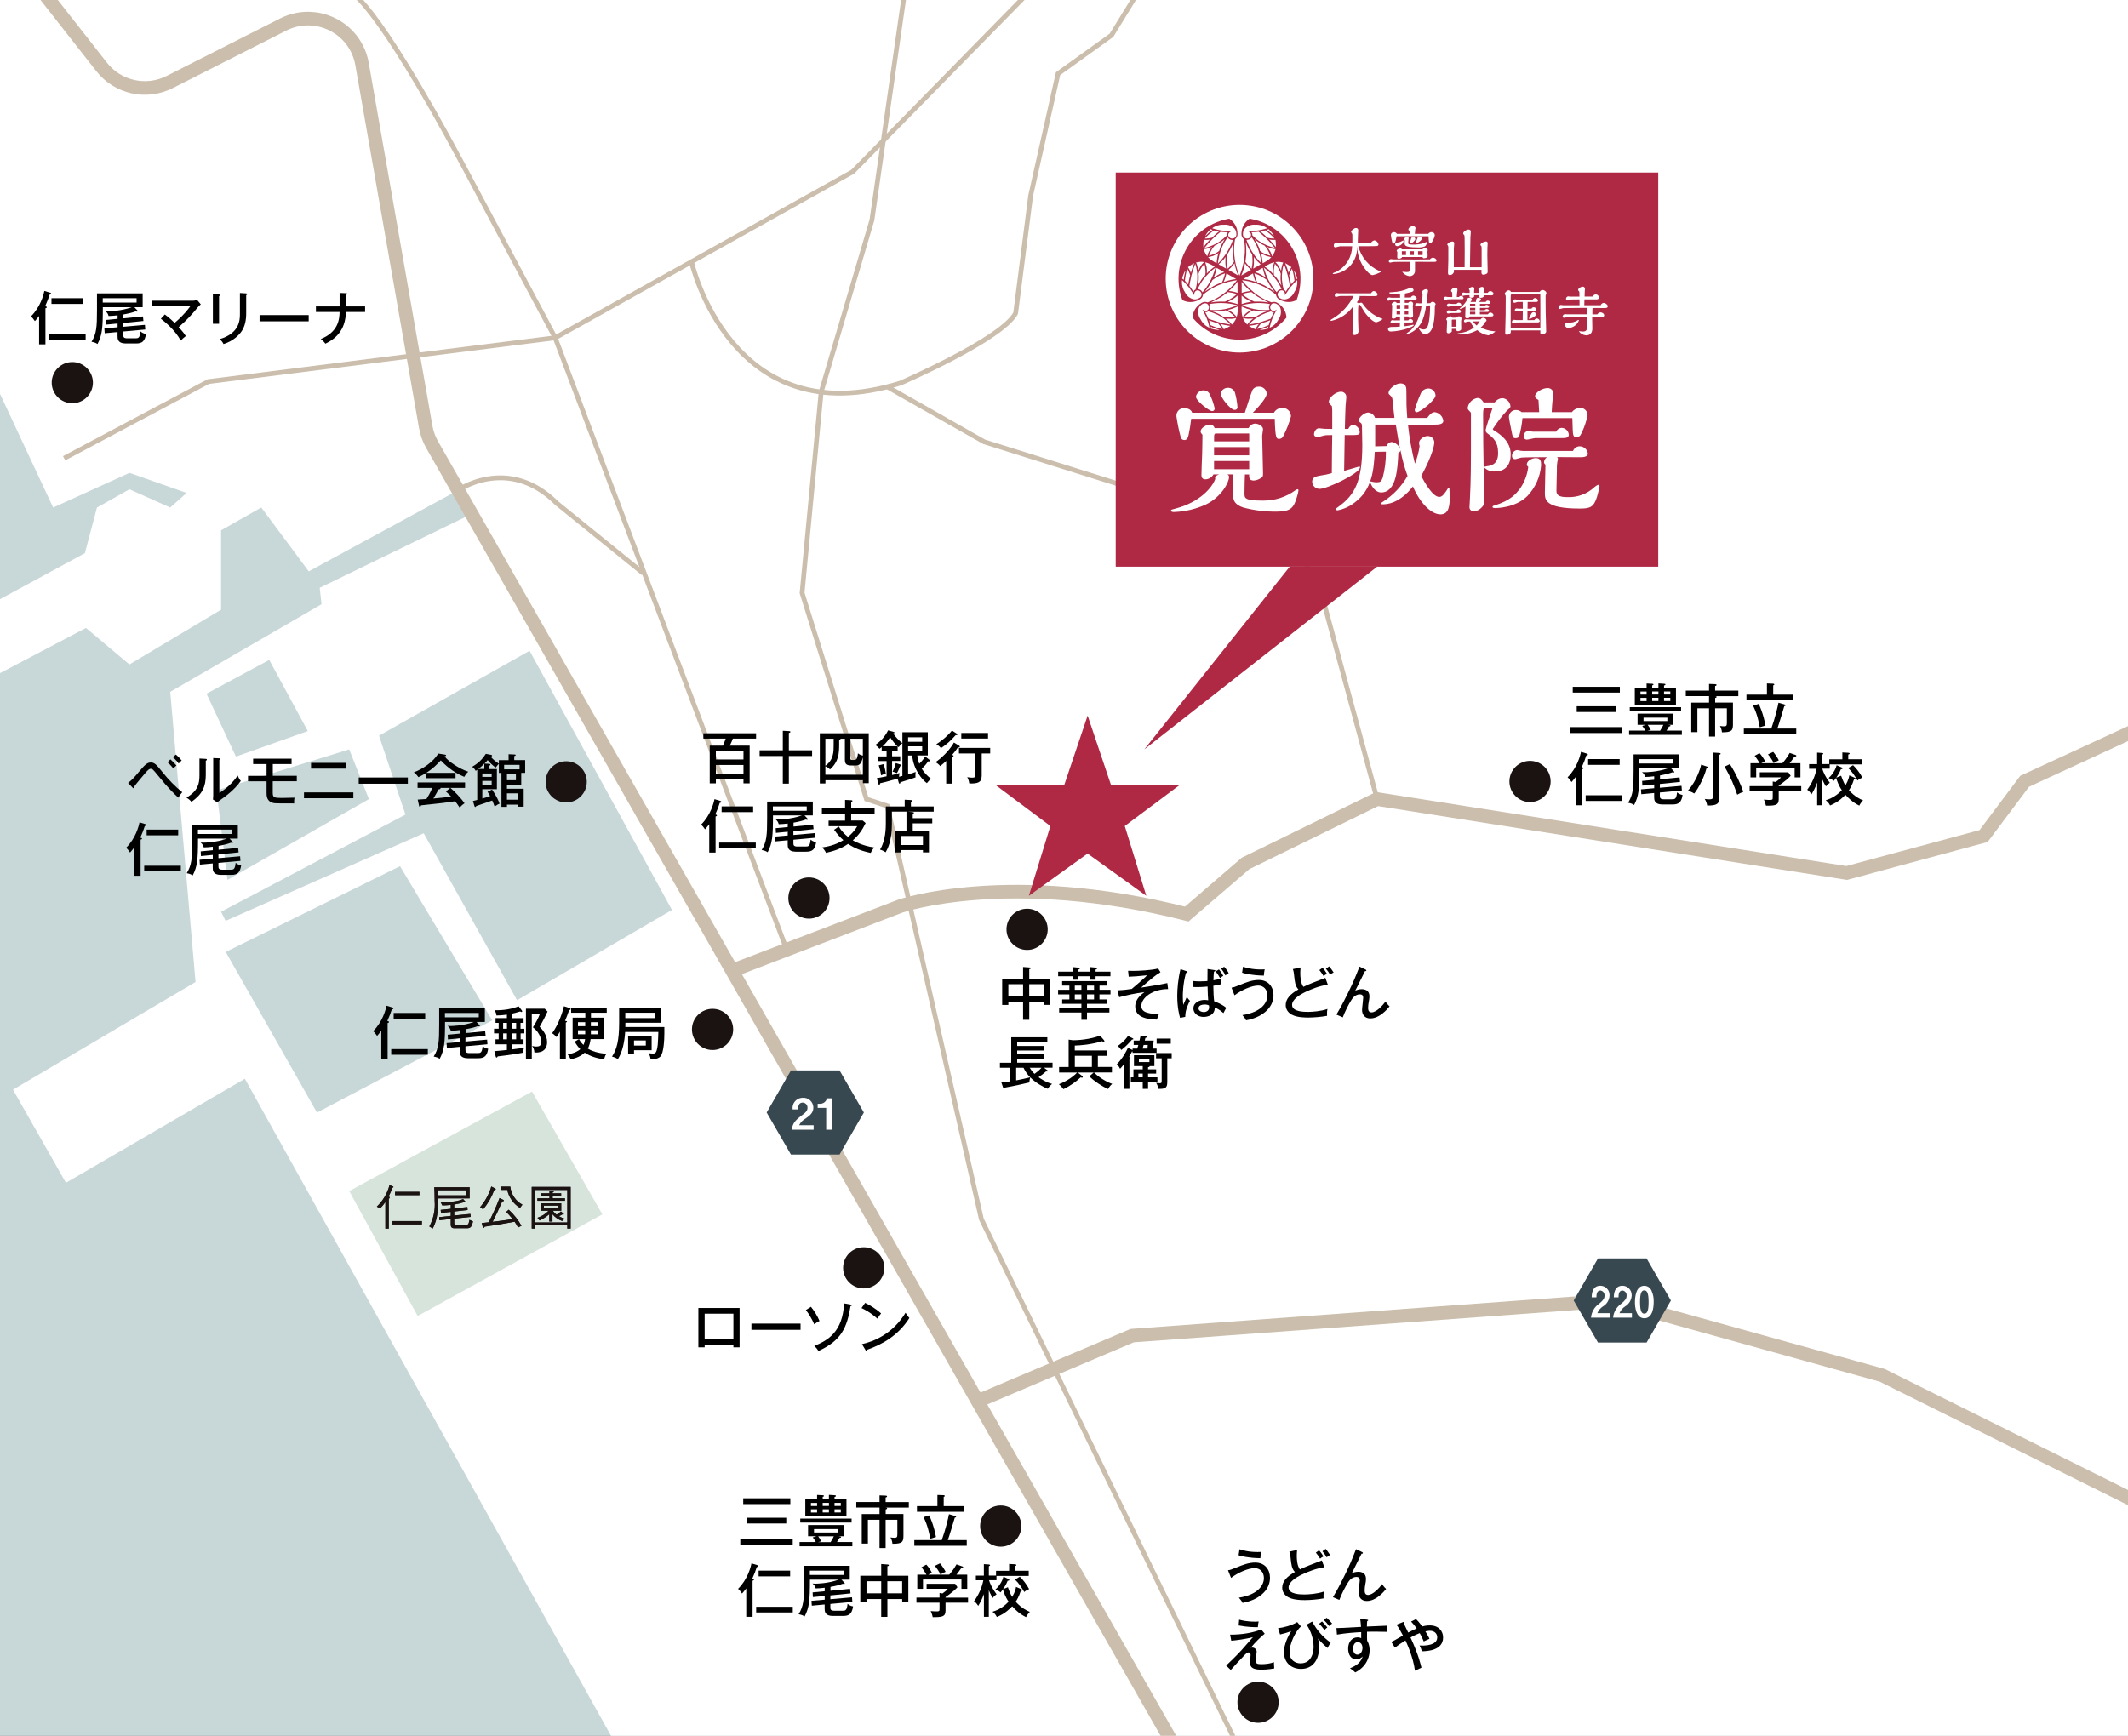 <?xml version="1.0" encoding="UTF-8"?><svg id="_レイヤー_1" xmlns="http://www.w3.org/2000/svg" width="444.02" height="362.27" xmlns:xlink="http://www.w3.org/1999/xlink" viewBox="0 0 444.02 362.27"><rect x="0" y="0" width="444.02" height="362.27" fill="#808080" stroke="none"/><defs><clipPath id="clippath"><rect width="444.02" height="362.27" fill="none" stroke-width="0"/></clipPath></defs><g id="_グループ_156"><g clip-path="url(#clippath)"><g id="_グループ_155"><rect id="_長方形_47" x="-10.62" y="-10.35" width="465.08" height="398.9" fill="#c8d7d8" stroke-width="0"/><path id="_パス_228" d="m-3.51,74.7l14.6,31.23,15.92-7.24,11.92,4.19-3.41,3.05-8.51-3.81-6.78,3.81-2.52,9.52-38.62,20.95,9.14,10.28,29.71-15.62,9.06,7.62,19.13-11.43v-16.57l8.39-4.76,9.9,13.33,30.85-16.76,2.79,4.95-31.35,15.24.38,3.43-31.57,18.28,5.28,60.56L2.71,227.43l11.05,19.43,37.33-21.71,91.04,163.41h312.34V-10.35H-10.62V61.36l7.11,13.33Z" fill="#fff" stroke-width="0"/><path id="_パス_229" d="m13.38,95.64l30.09-16,72.37-9.14,62.09-34.66L216.78-3.77" fill="none" stroke="#cbbeac" stroke-miterlimit="10"/><path id="_パス_230" d="m5.38-6.22l15.83,20.19c3.37,4.3,9.31,5.62,14.19,3.15l23.69-12c5.64-2.86,12.53-.6,15.39,5.04.51,1.01.87,2.08,1.06,3.19l13.29,75.76c.23,1.3.68,2.55,1.33,3.69l164.71,288.9" fill="none" stroke="#cbbeac" stroke-miterlimit="10" stroke-width="2.84"/><path id="_パス_231" d="m95.27,102.5s10.67-7.71,20.95,2.57l18,14.57" fill="none" stroke="#cbbeac" stroke-miterlimit="10"/><path id="_パス_232" d="m72.87-1.87s4.88.95,23.92,36.66l19.05,35.71,48.09,127.12" fill="none" stroke="#cbbeac" stroke-miterlimit="10"/><path id="_パス_233" d="m448.46,151.06l-26,12-8.57,11.43-28.57,7.71-97.99-15.43-27.43,13.43-12.28,10.57c-37.14-9.43-59.71-1.67-59.71-1.67l-35.17,13.48" fill="none" stroke="#cbbeac" stroke-miterlimit="10" stroke-width="2.84"/><path id="_パス_234" d="m144.28,54.63s8.22,36.45,43.64,25.31c0,0,21.14-9.14,24-14.57l3.14-24.57,5.71-25.43,11.14-8,6.85-11.14" fill="none" stroke="#cbbeac" stroke-miterlimit="10"/><path id="_パス_235" d="m185.12,80.72l20.23,11.49,30,9.43s32.28-2.57,40.85,24l11.14,41.13" fill="none" stroke="#cbbeac" stroke-miterlimit="10"/><path id="_パス_236" d="m189.07-3.77l-7.14,49.71-10.59,35.87-3.98,41.94,13.43,43.03,4.34,1.43,19.65,86.27,59.71,122.78" fill="none" stroke="#cbbeac" stroke-miterlimit="10"/><path id="_パス_237" d="m43.08,144.78l13.1-7.05,8.04,14.85-14.99,5.33-6.15-13.14Z" fill="#c8d7d8" stroke-width="0"/><path id="_パス_238" d="m45.18,164.97l2.28,18.66,29.52-16.85-4.12-10.38-27.69,8.57Z" fill="#c8d7d8" stroke-width="0"/><path id="_パス_239" d="m79.08,153.54l5.52,16.47-38.47,20.28.95,1.9,41.33-18.28,19.48,34.85,32.32-18.85-29.71-54.09-31.42,17.72Z" fill="#c8d7d8" stroke-width="0"/><path id="_パス_240" d="m47.09,198.68l36.38-17.9,19.24,32.19-36.57,19.23-19.04-33.52Z" fill="#c8d7d8" stroke-width="0"/><path id="_パス_241" d="m72.87,248.59l38.14-20.77,14.68,25.63-38.54,21.21-14.28-26.07Z" fill="#d7e4db" stroke-width="0"/><path id="_パス_242" d="m203.98,292.44l32.25-13.68,100.24-7.33,56.28,15.62,55.71,27.71" fill="none" stroke="#cbbeac" stroke-miterlimit="10" stroke-width="2.84"/><g id="_グループ_97"><path id="_パス_243" d="m231.78,163.75h14.48l-11.57,8.65,4.49,14.56-12.25-8.81-12.25,8.81,4.49-14.56-11.56-8.65h14.48l4.85-14.4,4.85,14.4Z" fill="#af2945" stroke-width="0"/></g><g id="_グループ_107"><rect id="_長方形_48" x="232.8" y="36.01" width="113.2" height="82.26" fill="#af2945" stroke-width="0"/><path id="_パス_244" d="m238.77,156.4l48.57-38.12h-18.24l-30.33,38.12Z" fill="#af2945" stroke-width="0"/><g id="_グループ_106"><g id="_グループ_98"><path id="_パス_245" d="m286.04,50.78c.11-.32.39-.55.72-.61.45.05.8.4.87.84,0,.16-.11.3-.27.33-.2.05-3.33.05-3.95.05.61,2.33,2.25,4.25,4.46,5.19.22.1.25.11.25.17-.53.31-1.11.54-1.71.67-.6,0-1.43-1.09-1.59-1.3-1.01-1.32-1.59-2.93-1.64-4.59h-.02c.13,2.86-1.98,5.34-4.84,5.66-.08,0-.23,0-.23-.11,0-.07.04-.08.3-.18.16-.07.48-.19.58-.25,1.93-1.05,3.13-3.06,3.16-5.25h-2.52c-.15,0-.84.23-1.01.23-.18-.02-.32-.18-.3-.37,0,0,0,0,0,0-.03-.3.19-.56.49-.58.02,0,.05,0,.07,0,.12,0,.67.1.8.1h2.52v-1.75c0-.12-.03-.23-.1-.33-.1-.16-.17-.25-.17-.31,0-.29.64-.8,1-.8.47,0,.49.3.49.56,0,.07-.02.36-.03.43-.01.32-.05,1.86-.07,2.2h2.73Z" fill="#fff" stroke-width="0"/><path id="_パス_246" d="m294.2,54.64c-.88.01-2.33.01-2.65.01-.3,0-.6,0-.9.03-.05.01-.51.12-.55.12-.1,0-.31-.04-.31-.25,0-.26.19-.47.45-.48.06,0,.38.06.45.06h.45c.64,0,3.77.03,4.48.03.49,0,1.14-.01,2.75-.03.15-.21.39-.34.65-.36.29,0,.72.3.72.59s-.25.29-.73.29c-.54,0-3.16-.02-3.76-.02v1.81c.05.61-.41,1.14-1.02,1.19-.07,0-.14,0-.2,0-.57-.09-1.09-.4-1.43-.87,0-.03.03-.05.08-.05.04,0,.08,0,.11.02.22.03.45.05.67.05.56,0,.75-.08.75-.69v-1.46Zm3.82-5.84c.15-.21.38-.34.64-.36.36-.03.68.23.72.59,0,.02,0,.04,0,.06-.08.45-.25.87-.49,1.26-.15.26-.26.44-.47.44-.19,0-.24-.15-.26-.31-.05-.39-.08-.78-.08-1.17h-6.66c-.18.81-.19.9-.27,1.14s-.12.38-.36.38c-.14.02-.26-.08-.28-.21-.13-.51-.23-1.02-.3-1.54-.02-.33.24-.61.57-.63.02,0,.05,0,.07,0,.26-.01.5.13.62.36h2.72c-.01-.18-.02-.44-.04-.61-.26-.17-.28-.18-.28-.29,0-.35.51-.72.92-.72.21,0,.56.09.56.43,0,.02-.03.17-.04.21-.06.43-.08.66-.1.98h2.81Zm-6.47,2.58c-.19,0-.45-.14-.45-.36,0-.2.14-.37.34-.4.26,0,.51-.05.75-.13.1-.03.57-.31.58-.31.06,0,.09.03.09.11,0,.56-.8,1.09-1.32,1.09h0Zm5.26.64c.14-.16.34-.25.55-.26.2,0,.54.17.54.42,0,.04-.05.28-.05.34,0,.13.03.8.03.96,0,.36-.72.42-.76.42-.27,0-.28-.14-.28-.26h-4.31c-.02.29-.56.36-.69.36-.04,0-.3-.04-.3-.28,0-.13.02-.8.02-.94,0-.06,0-.12,0-.18-.06-.09-.11-.18-.14-.28,0-.22.53-.48.73-.48.05,0,.31.01.35.2h4.32Zm-3.44,1.2v-.79h-.87v.79h.87Zm-.39-3.33c0-.25.38-.43.65-.43.25,0,.29.09.29.26,0,.13-.1.79-.1.93,0,.22,0,.4.95.4.78.02,1.55-.08,2.29-.31.1-.04.57-.25.62-.25.02,0,.09.02.09.07-.05.32-.2.62-.43.85-.56.21-1.17.29-1.77.22-2.48,0-2.48-.49-2.48-.87,0-.09.02-.56.02-.68-.12-.11-.14-.14-.14-.2h0Zm1.38.92s-.18,0-.18-.14c0-.11.24-.82.27-.95.07-.16.23-.26.4-.26.25,0,.45.18.47.43,0,.27-.69.92-.96.92h0Zm.66,2.41v-.79h-.8v.79h.8Zm.57-2.48c-.07.01-.13-.04-.15-.11,0,0,0-.02,0-.03,0-.1.31-.92.33-.97.1-.14.26-.22.44-.21.21,0,.47.12.47.36,0,.4-.92.96-1.09.96h0Zm1.25,2.48v-.79h-.96v.79h.96Z" fill="#fff" stroke-width="0"/><path id="_パス_247" d="m309.14,51.88c0-.09,0-.33-.01-.41,0-.04-.03-.08-.06-.11-.16-.17-.17-.18-.17-.28,0-.33.81-.69,1.14-.69.37,0,.37.29.37.47,0,.11-.05.69-.05.81,0,.23-.02,1.34-.02,1.6,0,.47.07,2.78.07,3.31,0,.3,0,.42-.26.57-.19.11-.4.17-.62.18-.21.02-.39-.13-.41-.34,0,0,0-.02,0-.02v-.65h-5.75v.36c-.06.41-.4.71-.81.73-.43,0-.43-.23-.43-.65,0-.34.07-2,.07-2.39,0-.46,0-1.99,0-2.69,0-.1,0-.2-.02-.3-.01-.06-.2-.28-.2-.34,0-.26.71-.64,1.02-.64.43,0,.43.29.43.43,0,.16-.08.94-.08,1.12v3.82h2.25c0-.64.02-1.46.02-3.35,0-.38-.02-2.24-.02-2.67,0-.61-.04-.66-.12-.73-.17-.2-.18-.2-.18-.3,0-.36.64-.81,1.1-.81.41,0,.49.21.49.51,0,.16-.07.97-.08,1.15-.02.59-.08,4.99-.1,6.21h2.44v-3.91Z" fill="#fff" stroke-width="0"/><path id="_パス_248" d="m286.68,60.76c.38.03.69.32.75.7,0,.34-.36.34-.72.34-.42,0-.69,0-3.14-.02.14.02.15.19.15.22-.14.4-.35.78-.61,1.12.22.03.37.12.37.31,0,.02-.04.27-.05.33-.05.45-.07.91-.06,1.36,0,1.18,0,1.77.03,2.45,0,.23.06,1.42.06,1.55-.02.43-.37.78-.8.81-.24.02-.44-.16-.46-.4,0-.01,0-.02,0-.04,0-.26.05-.7.05-.77.04-.77.12-3.78.13-4.84-1.08,1.56-2.71,2.66-4.57,3.08-.06,0-.2-.01-.2-.12,0-.08.37-.29.53-.38,1.85-1.12,3.34-2.76,4.29-4.7-2.57.02-2.86.02-2.91.02-.23.08-.46.14-.7.19-.07,0-.32-.05-.32-.26,0-.16.07-.55.46-.55.06,0,.34.06.41.06.96.01,5.62,0,6.68,0,.17-.25.37-.48.63-.48Zm1.83,5.82c-.4.31-.85.55-1.34.68-.71,0-1.93-1.41-2.31-1.92-.02-.03-.25-.35-.76-1.22-.08-.17-.19-.33-.32-.47-.19-.11-.26-.16-.26-.23,0-.15.31-.25.46-.25.23,0,.26.07.46.37.97,1.39,2.36,2.44,3.97,2.98.02,0,.09.04.09.08h0Z" fill="#fff" stroke-width="0"/><path id="_パス_249" d="m292.14,62.09c0-.17,0-.46-.02-.7-.17.01-.69.02-.8.02-.44,0-1.47-.08-1.47-.32,0-.09.63-.12.82-.13,1.1-.05,2.17-.3,3.18-.73.1-.14.26-.22.43-.23.23,0,.66.25.66.54,0,.33-.24.38-1.8.73,0,.12-.02.7-.02.83.29,0,.51,0,1.26-.02.1-.22.3-.37.54-.39.23,0,.68.32.68.6,0,.23-.24.27-.42.27h-2.07v.65h.74c.07-.21.37-.28.48-.28.27-.02.51.19.53.46,0,.08-.07.44-.07.52,0,.28.06,1.64.06,1.95,0,.44-.45.47-.63.47-.3,0-.36-.08-.37-.28h-.78v.81h.78c.08-.18.25-.29.44-.29.21,0,.55.2.55.48,0,.16-.12.25-.34.25h-1.43v.8c.8-.11,1.25-.2,1.54-.27.03-.01.26-.06.27-.06.05,0,.09.03.1.08,0,0,0,.02,0,.02,0,.19-.57.4-1.03.59-1.19.43-2.44.67-3.7.73-.63,0-.63-.43-.63-.47,0-.49.58-.49.97-.49.55,0,1-.01,1.49-.06l.03-.87h-1.1c-.09,0-.54.15-.64.15-.12,0-.22-.09-.23-.21,0,0,0,0,0,0,0-.21.16-.39.37-.43.05,0,.28.05.34.05h1.27s0-.8,0-.8h-.75c.01.37-.51.44-.66.44-.25,0-.3-.13-.3-.3,0-.19.08-1.93.08-2.29,0-.15,0-.18-.03-.23-.05-.05-.08-.12-.09-.19,0-.21.45-.51.67-.51.17-.01.33.1.38.26h.72v-.65h-1.81c-.09.01-.52.17-.62.17s-.28-.07-.28-.23c0-.25.19-.45.44-.46,0,0,0,0,0,0,.07,0,.38.07.46.07h1.8Zm.02,1.54h-.67c-.06,0-.09.09-.09.12v.7h.75v-.82Zm0,1.23h-.75v.75h.74v-.75Zm1.68.75c0-.22,0-.51.01-.75h-.75c0,.11-.01.63-.01.75h.75Zm.01-1.17v-.82h-.74c0,.11-.01.68-.01.82h.75Zm4.6-1.17c.09-.17.27-.28.46-.29.29,0,.64.23.64.53-.04.09-.08.17-.14.25-.02.03-.02.07-.02.32,0,3.88-.66,5.62-2.01,5.62-.35,0-.67-.17-.88-.45-.17-.21-.32-.44-.45-.68,0-.03.03-.05.06-.06.02,0,.37.16.45.18.17.04.34.07.51.07.18,0,.35-.06.51-.16.75-.6.82-3.87.82-4.86l-.83.03s-.01.05-.01.08c-.11.85-.3,1.69-.58,2.51-.2.65-.53,1.25-.97,1.77-.62.78-1.46,1.33-2.42,1.6-.05,0-.11-.02-.11-.09,0-.04.02-.08.06-.1.13-.11.37-.26.51-.36,2.14-1.63,2.57-5.28,2.57-5.4h-.26c-.12,0-.69.2-.81.2-.13,0-.25-.09-.26-.23,0-.01,0-.02,0-.03,0-.36.19-.45.39-.45.07,0,.43.04.51.04s.4-.01.49-.01c.1-1,.15-1.42.15-1.89,0-.08-.01-.09-.09-.2-.04-.06-.07-.12-.08-.19,0-.3.52-.66.88-.66.2-.04.4.1.43.3,0,.03,0,.06,0,.09,0,.07-.07.42-.08.49-.05.67-.12,1.42-.23,2.06l.81-.04Z" fill="#fff" stroke-width="0"/><path id="_パス_250" d="m304.26,62.45c-.87,0-1.93,0-2.18.02-.09.01-.45.11-.53.11-.21,0-.32-.11-.32-.27.02-.22.2-.39.42-.4.07,0,.35.07.4.07.28.01.83.02.98.02,0-.97-.02-.99-.12-1.08s-.14-.12-.14-.19c0-.35.46-.69.9-.69.22-.02.42.14.44.36,0,.03,0,.06,0,.09,0,.07,0,.15-.02.22-.07.42-.12.85-.12,1.27h.45c.09-.14.26-.23.43-.22.26-.01.49.18.53.44,0,.21-.18.25-.4.25h-.7Zm-1.33,6.18v.48c0,.29-.51.45-.73.45-.17,0-.32-.13-.33-.3,0,0,0-.01,0-.02,0-.15.07-1.63.07-1.94v-.36c0-.06-.18-.22-.18-.27,0-.25.55-.66.84-.66.18-.03.35.1.38.28h.91c.13-.17.33-.27.55-.28.26,0,.48.2.51.46,0,.08-.08.46-.08.54,0,.25.02,1.34.02,1.55s0,.31-.28.46c-.13.07-.27.1-.42.1-.31,0-.31-.16-.31-.49h-.96Zm1.4-4.05c.26-.01.48.19.49.46,0,.28-.31.28-.49.28-.35,0-1.42.01-1.53.02s-.55.09-.64.09c-.15,0-.28-.12-.28-.28,0,0,0,0,0,0,.01-.22.2-.39.42-.38.11,0,.57.07.68.07.48.02.85,0,.93,0,.08-.16.25-.26.43-.26h0Zm-1.05-.68c-.22,0-.44.01-.66.04-.07,0-.37.07-.43.07-.16,0-.29-.12-.29-.27,0,0,0-.01,0-.02.02-.22.21-.38.43-.37.08,0,.43.06.51.07.12.01.75.02,1.09,0,.09-.16.26-.26.45-.26.28,0,.51.21.53.48,0,.2-.17.27-.39.27h-1.23Zm.61,2.8h-.85c-.08,0-.12.03-.12.11v1.38h.97v-1.5Zm5.05-.04c.11-.19.3-.32.52-.35.29,0,.7.25.7.57,0,.12-.09.23-.21.25-.25.46-.58.88-.98,1.23.9.45,1.88.72,2.88.79.02,0,.15.01.15.06-.42.37-.93.64-1.47.78-.85-.14-1.65-.51-2.29-1.09-1.09.6-2.31.92-3.55.91-.1,0-.55,0-.55-.16,0-.08.03-.09.39-.14,1.09-.1,2.14-.49,3.02-1.15-.31-.38-.57-.8-.79-1.25-.07,0-.47,0-.53.01-.08.01-.42.15-.49.15-.15,0-.27-.11-.28-.26,0-.2.16-.36.35-.36,0,0,.01,0,.02,0,.07,0,.75.02.89.02h2.23Zm-2.22-.61c0,.28-.35.38-.6.38-.39,0-.39-.23-.39-.44,0-.34.04-1.62.06-2.04-.32.24-.7.42-1.09.51-.06,0-.12-.02-.12-.07s.16-.16.2-.2c.57-.48,1.05-1.07,1.4-1.73,0-.12.03-.33.4-.33s.53.19.53.37-.27.47-.3.52h1.14c.08-.63.1-.87.49-.87.13,0,.58.05.58.33,0,.18-.13.28-.48.54h1.45c.08-.17.26-.29.45-.29.23,0,.56.2.56.44s-.27.25-.46.25h-1.74v.47s.97,0,.97,0c.08-.16.24-.26.42-.26.18,0,.52.15.52.38s-.27.25-.45.25h-1.47v.48h1c.1-.15.26-.24.44-.25.17,0,.48.15.48.36,0,.24-.3.25-.43.25h-1.5v.51h1.7c.08-.22.28-.37.52-.38.24,0,.61.25.61.51,0,.31-.3.31-.72.31h-4.15Zm.87-4.2c0,.21-.43.29-.61.29-.12,0-.37-.06-.37-.22,0-.02.01-.28.01-.31-.36,0-.72,0-1.07.06-.1.03-.2.05-.3.07-.07,0-.29-.04-.29-.24,0-.25.19-.45.44-.46.05,0,.33.08.38.08h.87c0-.08.01-.44,0-.51,0-.05-.15-.19-.15-.24,0-.25.46-.49.72-.49.02,0,.4.01.4.33,0,.09-.04.49-.04.57v.34h1.02c0-.08.01-.43,0-.51,0-.05-.13-.2-.13-.24,0-.23.51-.49.75-.49.19-.02.36.12.38.31,0,.01,0,.03,0,.04,0,.15-.04.77-.04.89h.87c.1-.22.31-.36.55-.37.26,0,.64.25.64.55,0,.34-.33.34-.45.34-.26,0-1.37-.02-1.6-.02v.23c0,.21-.47.31-.64.31-.1,0-.35-.07-.35-.21,0-.06.01-.29.01-.34-.16,0-.93-.01-1,0v.25Zm.24,1.56h-1.11v.47h1.11v-.47Zm0,.84h-1.11v.48h1.11v-.48Zm0,.83h-1.11v.52h1.11v-.52Zm-.49,1.99c.2.33.47.63.77.87.25-.27.47-.56.65-.88-.36,0-.6,0-1.43.02h0Z" fill="#fff" stroke-width="0"/><path id="_パス_251" d="m321.27,60.91c.11-.23.35-.38.61-.39.31,0,.79.3.79.68,0,.07-.17.42-.17.5v1.19c0,1.46.02,3.04.08,4.56.02.79.04,1.26.04,1.74,0,.42-.58.55-.79.55-.08,0-.43,0-.43-.26v-.52h-6.16s0,.35,0,.35c0,.36-.54.56-.81.56-.36,0-.36-.32-.36-.44,0-.6.08-3.14.09-3.73.01-1.14.02-2.41.02-3.54,0-.17,0-.33-.03-.49-.07-.1-.14-.21-.19-.33,0-.29.53-.75.83-.75.21,0,.41.13.47.34h6.01Zm.13,7.51c0-.61.01-3.56.01-4.24,0-.39-.02-2.29-.02-2.73h-5.97c-.21,0-.23.03-.2,1.8,0,.54-.02,4.52,0,5.17h6.18Zm-1.24-1.63c.11-.19.32-.32.54-.33.3.02.54.25.57.54,0,.26-.25.29-.58.29h-2.98c-.3,0-1.2,0-1.35.01-.09.01-.51.15-.61.15-.15,0-.28-.12-.28-.27,0,0,0,0,0,0,0-.23.17-.42.4-.44.07,0,.43.06.51.06h1.34c0-.61.02-1.26.02-1.95h-.8c-.09,0-.48.14-.58.14-.08,0-.29-.05-.29-.24,0-.21.17-.38.38-.38.04,0,.3.05.36.05h.93c0-.2-.01-1.17-.01-1.4h-1.09c-.09.01-.52.18-.62.18-.08,0-.3-.06-.3-.24s.17-.49.43-.49c.06,0,.28.07.34.07h3.31c.09-.19.27-.32.48-.34.26,0,.63.21.63.54,0,.26-.29.28-.43.28h-1.73c0,.53-.02,1.01-.02,1.4h.84c.07-.18.23-.29.42-.3.26,0,.57.17.57.46,0,.26-.32.28-.42.28h-1.43v.69c0,.36,0,.81,0,1.27l1.44-.02Zm.17-.85c-.35.26-.74.48-1.15.64-.09,0-.15-.03-.15-.14,0-.07.47-.92.51-1,.09-.18.27-.29.47-.29.26-.01.48.2.49.46,0,0,0,0,0,0,0,.13-.08.26-.19.33h0Z" fill="#fff" stroke-width="0"/><path id="_パス_252" d="m333.3,65.61c.13-.24.38-.4.66-.42.29,0,.76.24.76.62,0,.18-.14.33-.32.33-.01,0-.03,0-.04,0-.1.01-1.89.02-2.15.02,0,.38.04,2.06.04,2.41,0,.91-.46,1.42-1.3,1.42-.59-.04-1.14-.33-1.49-.81,0-.05.04-.05.09-.05.11,0,.61.07.71.07.89,0,.89-.49.9-1.36l.02-1.7-2.61.03c-.22,0-1.51.02-1.56.02-.1.01-.54.13-.63.13-.19,0-.33-.08-.33-.29.03-.26.25-.46.52-.47.05,0,.25.03.28.03.08.01.43.01.53.01h3.8c0-.08-.02-.75-.02-.76-.01-.06-.11-.28-.11-.33,0-.1.04-.19.11-.25h-1.16c-.46,0-2.5.03-2.91.03-.31-.01-.62,0-.92.02-.1.01-.56.17-.66.17-.16.02-.3-.09-.32-.25,0-.02,0-.03,0-.05.01-.28.22-.52.51-.55.07,0,.36.07.42.07h3.46c0-.19-.01-1.05-.01-1.22-.26,0-1.43.02-1.66.02-.08,0-.17,0-.25.01-.1.01-.51.15-.6.15-.17,0-.3-.13-.3-.3,0-.01,0-.03,0-.04.02-.25.21-.45.46-.47.06,0,.31.05.37.05h1.97c0-.93,0-1.02-.12-1.14-.15-.15-.16-.16-.16-.25,0-.34.62-.69.96-.69.26,0,.47.2.47.46,0,.02,0,.04,0,.06,0,.06-.03.34-.04.39-.02.27-.02.36-.04,1.16h1.64c.16-.25.41-.42.7-.47.36.04.65.32.69.69,0,.29-.35.37-.51.37h-2.55l-.03,1.22h3.42c.1-.28.36-.47.65-.49.3,0,.83.36.83.71,0,.37-.4.37-.78.37-.79,0-1.61,0-2.4-.01,0,.12,0,.16-.03.43,0,.11,0,.19,0,.9h1.08Zm-3.94,1.14s.09.05.09.1c-.33.93-1.2,1.56-2.18,1.6-.38.02-.71-.26-.74-.63.02-.29.28-.51.57-.49.76.08,1.53-.11,2.17-.54.02-.02.06-.03.09-.03h0Z" fill="#fff" stroke-width="0"/></g><g id="_グループ_99"><path id="_パス_253" d="m259.76,99.01c-.03,1.06-.09,2.28-.09,3.96,0,1,0,1.51,3.84,1.51,2.45.03,4.85-.73,6.83-2.19.12-.09.26-.15.41-.18.15,0,.18.12.18.24-.05.41-.14.82-.27,1.21-.68,2.33-1.21,3.22-4.25,3.22-2.36.03-4.72-.25-7-.86-1.8-.59-1.98-1.54-2.07-1.95-.03-.18,0-3.31,0-4.96h-1.27c.24.07.4.31.38.56,0,1.03-1.54,4.14-4.85,5.73-2.08.95-4.33,1.48-6.62,1.56-.18,0-.65,0-.65-.32,0-.15.12-.18,1.09-.44,4.9-1.3,7.5-4.31,8.16-6.15-.15-.27.06-.74.83-.94h-1.21c-.35.63-1,1.02-1.71,1.03-.8,0-.8-.71-.8-.97,0-.62.12-3.7.15-4.37.03-1.51.06-2.69.06-3.96-.27-.3-.38-.41-.38-.71,0-.71,1.21-1.42,1.89-1.42.47-.02.9.28,1.03.74h7.09c.24-.55.76-.91,1.36-.94.65,0,1.65.5,1.65,1.18,0,.18-.18,1.12-.18,1.36,0,1.12.18,6.62.18,7.89,0,.53-.03.77-.77,1.12-.36.19-.75.3-1.15.33-.98,0-.98-.56-.98-1.27h-.89Zm6.06-12.88c.34-.61.98-.99,1.68-1,.97-.06,1.8.68,1.86,1.64,0,.05,0,.11,0,.16-.38,1.39-.91,2.74-1.57,4.02-.12.38-.46.63-.86.65-.62,0-.83-.09-.95-4.19h-17.43c-.18,1.42-.3,2.22-.5,3.16-.15.71-.3,1.27-.95,1.27-.37,0-.68-.26-.74-.62-.39-1.42-.68-2.86-.89-4.31-.08-.88.57-1.66,1.45-1.74.07,0,.14,0,.21,0,.35,0,1.39.15,1.62.97h10.99c.27-.83,1.39-4.37,1.62-4.79.28-.42.76-.67,1.27-.65.85-.05,1.59.57,1.68,1.42,0,.92-1.74,2.83-2.9,4.02h4.38Zm-12.88-.32c-.65,0-3.4-2.19-3.4-3.01.13-.78.81-1.34,1.59-1.33.54,0,1.03.29,1.27.77.47.96.82,1.97,1.06,3.01,0,.3-.23.55-.53.56h0Zm7.71,6.32v-1.66h-6.97c-.3,0-.35.38-.35.59v1.06h7.33Zm0,2.9v-1.71h-7.33v1.71h7.33Zm0,2.9v-1.71h-7.33v1.71h7.33Zm-3.04-12.38c-.86,0-2.92-2.57-2.92-3.43.17-.71.81-1.2,1.54-1.18.65-.02,1.24.39,1.45,1.01.27.99.45,2,.53,3.01.03.29-.18.55-.47.58-.04,0-.08,0-.12,0h0Z" fill="#fff" stroke-width="0"/><path id="_パス_254" d="m276.66,90.83c-.27,0-1.45.38-1.68.38-.45,0-.8-.18-.8-.56,0-.44.35-1.27,1.03-1.27.18,0,.98.12,1.12.12l1.65.03v-3.04c.02-.56,0-1.13-.06-1.69-.5-.53-.65-.71-.65-.94,0-.95,1.51-2.1,2.48-2.1.6-.04,1.12.41,1.16,1,0,.08,0,.16,0,.24,0,.27-.15,1.45-.15,1.69-.03.77-.15,4.17-.15,4.84h.71c.32-.71.8-.86,1.03-.86.73.11,1.3.71,1.36,1.45,0,.71-.09.71-3.13.68l-.12,7.48c.18-.03,3.07-.92,3.16-.92.12,0,.15.06.15.18,0,1.24-6.85,4.49-8.39,4.49-.84.03-1.55-.61-1.59-1.45,0-.86.5-1.12,1.74-1.33.8-.11,1.59-.27,2.36-.5.03-4.4.06-6.06.09-7.95l-1.33.03Zm10.19,3.48c-.21,3.63-.47,7.83-4.2,10.58-1.04.81-2.25,1.37-3.54,1.62-.12,0-.41-.03-.41-.24,0-.09.06-.15.68-.59,3.28-2.39,4.87-5.23,4.87-12.79,0-.53-.06-2.83-.06-3.31,0-1,0-1.12-.27-1.33-.3-.21-.41-.3-.41-.44,0-.74,1.18-1.71,1.95-1.71.67.04,1.25.48,1.45,1.12h4.05c-.12-.92-.3-2.69-.38-3.54-.06-.71-.18-.86-.38-1.03-.41-.38-.47-.44-.47-.62,0-.83,1.42-2.01,2.48-2.01,1.24,0,1.24,1,1.24,1.68,0,2.69,0,2.99.18,5.53h4.16c.3-.41.86-1.21,1.57-1.21.95.13,1.69.88,1.8,1.83,0,.71-1.03.77-1.71.77h-5.67c.29,2.75.78,5.47,1.45,8.15.48-1.18.81-2.42.98-3.69-.08-.21-.12-.43-.12-.65,0-.71,1.01-1.42,1.71-1.42.74-.07,1.4.47,1.47,1.21,0,.07,0,.14,0,.21,0,.21-.18,2.22-2.72,6.91.44.86,2.3,4.37,3.75,4.37.56,0,.95-.47,1.45-1.21.38-.59.41-.68.53-.68.15,0,.15.18.15.24.03.3.06,1.33.06,1.45,0,1.62,0,3.84-1.92,3.84-1.8,0-4.14-2.07-5.76-5.82-2.92,3.72-5.67,3.72-6.29,3.72-.24,0-.41,0-.41-.18,0-.09.41-.32.5-.39,2.1-1.35,3.84-3.18,5.08-5.35-.64-1.75-1.13-3.55-1.48-5.38-.01.26-.19.49-.44.56-.15,3.34-.41,8.27-3.6,8.27-1.18,0-2.04-1.36-2.27-2.13.06-.15.12-.18.18-.18.42.14.86.2,1.3.18.56,0,.83-.12,1.12-.94.47-1.77.7-3.6.68-5.44l-2.3.03Zm.09-5.7v4.55l2.36-.06c.17-.48.61-.82,1.12-.85.79.14,1.44.69,1.71,1.45-.24-1.21-.41-2.04-.89-5.08h-4.31Zm8.63-2.57c-.27,0-.38-.27-.38-.5.32-1.1.71-2.18,1.18-3.22.23-.73.89-1.22,1.65-1.24.82-.01,1.5.65,1.51,1.47,0,0,0,0,0,0,0,.88-3.11,3.49-3.96,3.49h0Z" fill="#fff" stroke-width="0"/><path id="_パス_255" d="m309.75,85.13c-.29,0-.29,1.06-.29,1.42,0,.92.03,4.99.03,5.85,0,1.86.18,10.07.18,11.76,0,1.09-.12,1.39-.53,1.77-.41.45-.96.73-1.57.8-.47.05-.9-.29-.95-.76,0-.07,0-.14,0-.21,0-.26.06-1.18.09-1.68.21-3.67.21-8.86.21-9.69v-8.1c0-.14-.07-.27-.18-.36-.44-.44-.5-.56-.5-.8.16-1.06.98-1.89,2.04-2.07.24,0,.71,0,1.27.92h2.31c.38-.51.96-.84,1.59-.89.9.07,1.63.78,1.71,1.68,0,.3-.03.32-.74.94-1.09,1.18-2.07,2.46-2.93,3.81,0,.18.06.21.36.39,1.09.68,3.37,2.16,3.37,4.93,0,1.98-.97,3.55-3.22,3.55-.88.09-1.76-.24-2.36-.89,0-.12,1.03-.27,1.24-.3,1.12-.33,1.71-1.06,1.71-2.66,0-2.36-1-3.16-2.3-4.14-.2-.14-.31-.38-.3-.62,0-.41,1.21-3.93,1.45-4.67h-1.69Zm7.33,16.96c.98-1.37,1.6-2.97,1.8-4.64,0-.03-.18-.18-.21-.21-.06-.09-.09-.19-.09-.3,0-.68.95-1.33,1.86-1.33,1.06,0,1.12.68,1.12,1.54-.2,2.39-1.21,4.64-2.87,6.38-2.54,2.51-6.47,2.51-6.71,2.51-.36,0-.56-.09-.56-.23,0-.18.15-.24.44-.33,3.43-1.03,4.55-2.54,5.2-3.39Zm.59-14.83c-.11,1.27-.34,2.52-.68,3.75-.12.28-.4.46-.71.44-.62,0-.65-.18-.98-1.92-.09-.39-.44-2.16-.44-2.33-.1-.79.46-1.52,1.26-1.62.08-.01.17-.01.25,0,.42,0,.82.16,1.12.44h3.67c-.03-.77-.09-1.62-.15-2.54-.47-.3-.71-.44-.71-.77,0-.86,1.62-1.71,2.54-1.71.64-.07,1.22.4,1.29,1.04,0,.05,0,.1,0,.14-.02.31-.06.61-.12.92-.12.8-.21,2.19-.24,2.92h4.23c.37-.52.96-.84,1.6-.89.84-.07,1.58.55,1.65,1.4,0,.04,0,.07,0,.11-.25,1.36-.7,2.67-1.33,3.9-.15.43-.55.73-1.01.74-.62,0-.68-.62-.71-.95-.06-.47-.09-2.63-.12-3.07h-10.44Zm7.18,11.2c0,1-.09,2.25-.09,4.02,0,1.09,1.01,1.27,2.28,1.27,2.08.1,4.12-.65,5.64-2.07.23-.21.49-.38.77-.5.17,0,.3.13.3.3,0,0,0,.02,0,.03,0,.23-.44,1.89-.53,2.21-.68,2.1-1.36,2.42-3.57,2.42-7.3,0-7.3-1.86-7.3-3.31,0-.94.12-5.02.12-5.85-.18-.12-.29-.32-.3-.53.03-.42.26-.81.62-1.03-1.89,0-5.08.03-5.38.09-.21.03-1.07.32-1.24.32-.34.04-.64-.2-.68-.54,0-.04,0-.08,0-.11-.03-.64.45-1.19,1.09-1.24.03,0,.74.15.8.15.37.04.75.05,1.12.03h9.72c.22-.59.79-.98,1.42-.97.85.02,1.57.66,1.68,1.51,0,.77-1.21.77-1.51.77-.8,0-4.25-.03-4.96-.03.14.06.23.2.21.36-.02.24-.06.48-.12.71-.07.44-.1.89-.09,1.33v.68Zm-4.49-7.03c-.26,0-1.45.32-1.71.32-.37.04-.7-.22-.74-.59,0-.59.3-1.18,1.01-1.18.15,0,.83.12.97.12h4.82c.19-.47.64-.78,1.15-.8.78.03,1.42.64,1.48,1.42,0,.59-.53.71-1.21.71h-5.76Z" fill="#fff" stroke-width="0"/></g><path id="_中マド_2" d="m258.64,73.58c-8.51,0-15.41-6.9-15.41-15.41s6.9-15.41,15.41-15.41,15.41,6.9,15.41,15.41h0c0,8.51-6.9,15.4-15.41,15.41Zm-7.16-10.58c-.27,0-.53.08-.76.22-1.11.63-1.83,1.78-1.89,3.06,4.48,5.41,12.51,6.17,17.92,1.68.61-.51,1.17-1.07,1.68-1.68-.06-1.28-.77-2.43-1.89-3.06-.23-.14-.49-.22-.76-.22-.16,0-.32.03-.46.1-.89-.31-1.74-.73-2.54-1.24-1.39-.91-2.61-2.05-3.62-3.38h.02c1.64.2,3.24.69,4.71,1.45.84.43,1.63.96,2.35,1.58.05.43.32.81.71,1,.58.34,1.24.52,1.92.52.58,0,1.16-.14,1.68-.42,2.45-6.59-.91-13.91-7.5-16.36-.74-.28-1.51-.48-2.3-.62-1.08.69-1.72,1.88-1.71,3.16-.04.43.15.86.51,1.12.18.93.24,1.88.19,2.82-.09,1.66-.47,3.29-1.12,4.82,0,0,0,0-.01-.02-.64-1.52-1.02-3.15-1.1-4.8-.05-.95.01-1.89.19-2.82.35-.26.54-.68.51-1.11.02-1.28-.63-2.47-1.71-3.16-6.93,1.18-11.59,7.76-10.41,14.69.13.78.34,1.54.61,2.29.52.28,1.09.42,1.68.42.67,0,1.33-.18,1.92-.52.4-.19.67-.57.71-1,.72-.62,1.51-1.15,2.35-1.58,1.48-.75,3.09-1.24,4.74-1.45,0,0,0,.01-.01.02-1,1.32-2.21,2.45-3.6,3.35-.79.52-1.65.94-2.54,1.25-.14-.07-.3-.1-.46-.1h0Zm11.6,5.85c-.09,0-.18,0-.26-.02.01,0,.63-.19,1.05-.33.27-.09.53-.21.78-.35-.02.14-.04.28-.04.42-.37.12-.75.2-1.14.25-.13.02-.25.02-.38.03h0Zm-8.88,0c-.13,0-.25,0-.38-.02-.39-.04-.77-.13-1.14-.25,0-.14-.02-.28-.05-.42.25.14.51.26.78.35.36.12.89.28,1.04.32,0,0,0,0-.01,0-.08.01-.17.02-.25.02h0Zm7.73-.14h0s-.31-.12-.59-.26-.69-.39-.77-.44c.02,0,.72-.09,1.15-.18.52-.1.95-.23.97-.23-.14.14-.26.3-.37.46-.21.33-.38.65-.38.65h0Zm-6.58,0h0s-.17-.33-.38-.65c-.11-.17-.23-.32-.37-.46.01,0,.43.12.96.23.44.09,1.15.18,1.16.18-.02.02-.05.03-.07.05-.14.09-.48.29-.7.4-.27.13-.53.23-.6.26h0Zm6.95-.06h0c.11-.21.24-.4.39-.59.15-.22.32-.42.52-.61,0,0,.36-.1.79-.23.39-.11.94-.34,1.05-.39-.02.06-.03.13-.06.19-.06.2-.16.49-.24.74-.01.03-.02.07-.03.1,0,0-.4.16-.99.4-.46.17-.93.3-1.42.38h0Zm-7.31,0h0c-.48-.09-.95-.22-1.41-.38-.59-.24-.99-.4-.99-.4-.01-.04-.02-.07-.03-.1-.11-.34-.26-.79-.3-.92h0s.63.26,1.05.38.8.23.8.23c.19.18.37.39.52.61.14.19.27.39.39.59h0Zm9.92-.23h0c.08-.39.18-.77.29-1.14.16-.53.36-1.04.61-1.53.23-.47.53-1.07.57-1.14h0c-.18.16-.41.26-.65.27-.11,0-.23-.03-.33-.09-.17-.09-.29-.25-.35-.43-.05-.25,0-.5.12-.72.14-.23.39-.37.66-.36.2,0,.39.06.56.16.4.21.7.57.81,1.01.19.76.03,1.56-.43,2.19-.39.79-1.05,1.42-1.86,1.77h0Zm-12.53,0h0c-.81-.35-1.48-.98-1.87-1.77-.46-.63-.61-1.43-.43-2.19.11-.44.41-.81.81-1.01.17-.1.36-.16.56-.16.27,0,.52.13.66.36.13.21.18.47.12.71-.05.19-.18.34-.35.43-.1.06-.21.09-.33.09-.24-.02-.47-.12-.65-.28l.57,1.15c.25.49.45,1,.61,1.53.12.38.21.76.29,1.14h0Zm7.87-.67h0s-.23-.25-.48-.58c-.18-.25-.32-.53-.43-.82.33.11.67.17,1.01.18h.06c.47,0,1.04-.05,1.1-.05-.26.19-.5.39-.72.61-.21.19-.39.41-.54.65h0Zm-3.22,0h0c-.15-.24-.33-.46-.54-.65-.22-.22-.47-.43-.72-.61.01,0,.62.05,1.1.05h.06c.34-.01.69-.07,1.01-.18,0,0,0,.01,0,.02-.1.28-.24.55-.42.79-.26.35-.48.57-.48.58h0Zm3.55-.01h0c.75-.84,1.65-1.53,2.65-2.03.63-.3,1.28-.54,1.96-.72.08.06.16.11.26.15.05.02.11.03.17.02.07,0,.13,0,.2-.02,0,.01-.22.41-.38.73-.17.34-.28.64-.28.64h-.02c-.27.11-1.24.47-2.13.73-.8.21-1.61.38-2.43.51h0Zm-3.87,0h0c-.82-.13-1.63-.3-2.43-.51-1.03-.3-2.14-.72-2.15-.73s-.11-.29-.28-.64c-.16-.33-.38-.73-.38-.73.07.02.13.02.2.02.06,0,.11,0,.17-.03.09-.03.18-.08.26-.15.67.18,1.33.42,1.96.72,1.01.5,1.91,1.19,2.65,2.02h0Zm4.24-1.5c-.45,0-.9-.05-1.34-.12,0,0,0-.01.02-.02.33-.33.68-.63,1.07-.89.27-.19.56-.35.88-.45.43.14.87.22,1.32.22.7,0,1.36.02,1.36.02-.41.13-.81.29-1.19.49-.36.18-.71.39-1.03.63-.36.08-.72.12-1.09.12h0Zm-4.6,0c-.37,0-.73-.04-1.09-.12-.32-.24-.67-.46-1.03-.63-.38-.2-.78-.36-1.19-.49h.19c.24,0,.7-.01,1.17-.01.45,0,.89-.09,1.32-.23.31.11.61.26.88.45.39.27.76.57,1.09.91-.01,0-.03,0-.04,0-.43.07-.87.11-1.3.11h0Zm2.92-.11h0c-.1-.31-.17-.63-.19-.96-.03-.4-.03-.81-.01-1.21.01,0,.57.28,1.06.45.33.11.66.2,1,.26-.4.18-.77.42-1.11.69-.26.25-.51.5-.74.77h0Zm-1.23,0h0c-.23-.27-.48-.53-.74-.77-.34-.28-.71-.51-1.11-.69.34-.06.67-.15,1-.26.49-.17,1.05-.45,1.06-.45,0,.01,0,.03,0,.05.02.39,0,.78-.02,1.17-.02.33-.08.65-.19.96h0Zm5.91-1.41c-.38,0-.82-.02-1.3-.06-1.2-.15-2.38-.47-3.49-.95,0,0,.01,0,.03-.01,1.04-.29,2.11-.44,3.19-.46h.08c.85-.01,1.69.06,2.52.22-.11.17-.18.35-.21.55-.02.22.03.45.13.65,0,0,0,0-.01,0-.31.04-.62.06-.93.06h0Zm-10.6,0c-.31,0-.63-.01-.94-.06.1-.2.14-.42.13-.65-.03-.2-.1-.38-.21-.55,0,0,0,0,.02,0,.82-.15,1.66-.22,2.5-.22h.09c1.09.02,2.17.17,3.22.47,0,0-.01,0-.03.01-1.1.48-2.27.8-3.47.94-.49.04-.92.06-1.31.06h0Zm5.73-1.24h0s-.02-.31-.01-.88c0-.61,0-.92,0-.92.25.25.53.46.83.65.31.17.93.53,1.19.68h.02s-.01,0-.01,0c-.37.02-.74.08-1.1.17-.31.08-.62.17-.92.28h0Zm-.87,0h0c-.3-.11-.61-.21-.92-.28-.36-.1-.73-.16-1.1-.18,0,0,.17-.1.39-.22.27-.15.61-.35.82-.47.3-.19.58-.41.83-.65,0,.01,0,.45,0,.92,0,.57-.01.85-.01.88h0Zm6.44-.36c-.58-.11-1.17-.16-1.77-.18-.75,0-1.09,0-1.18,0-.4-.18-.8-.37-1.18-.59-.47-.28-.9-.61-1.3-.99.01,0,.03-.01.04-.01.12-.04.48-.15.96-.25.3-.06.6-.11.9-.14,0,0,.57.47,1.25.93.74.45,1.5.86,2.29,1.22h0Zm-12,0h0c.79-.36,1.55-.77,2.29-1.22.66-.46,1.22-.91,1.25-.93.3.03.6.08.9.14.34.07.67.16,1,.26,0,0,0,.01-.02.02-.39.37-.82.69-1.28.96-.65.37-1.17.59-1.18.59-.06,0-.41,0-1.19,0-.59.01-1.19.07-1.77.18h0Zm15.3-.63c-.3,0-.6-.09-.85-.25-.43-.18-.63-.68-.45-1.11,0-.02.01-.03.02-.05.14-.28.42-.46.73-.49.13,0,.26.04.37.11.48.28.33.94.32.95s.11-.18.26-.39.3-.45.45-.67c.3-.46.64-.89,1.02-1.29.27-.29.55-.57.84-.83.1.88-.11,1.77-.6,2.51-.32.71-.93,1.25-1.68,1.46-.14.03-.28.05-.42.05h0Zm-18.6,0c-.15,0-.29-.02-.43-.06-.75-.22-1.36-.75-1.68-1.46-.49-.74-.7-1.63-.6-2.51.01,0,.02.02.03.03.29.26.57.53.81.8.38.4.72.83,1.02,1.29.28.42.63.95.7,1.05h0c-.09-.34.04-.71.33-.93.11-.07.24-.11.37-.11.31.02.59.21.73.49.21.42.03.93-.39,1.13-.01,0-.03.01-.05.02-.26.16-.55.25-.86.25h0Zm8.87-1.37h0c-.28-.1-.56-.18-.84-.24-.32-.07-.65-.12-.98-.15.4-.34.77-.7,1.12-1.08.25-.27.49-.56.7-.87v1.18c0,.42,0,1.1,0,1.15h0Zm.86,0h0s0-.72,0-1.15v-1.17h0c.21.29.45.58.7.86.35.39.72.75,1.12,1.08-.33.03-.65.08-.98.15-.28.06-.57.14-.84.24h0Zm-8.18-.12h0c-.09-.17-.22-.33-.37-.45-.19-.12-.4-.2-.62-.21h0c.3-.69.67-1.34,1.11-1.94.73-.97,1.6-1.83,2.58-2.55v.03c-.28,1.07-.7,2.1-1.24,3.06-.41.74-.9,1.43-1.45,2.07h0Zm15.49,0h0c-1.28-1.49-2.2-3.26-2.7-5.16h0s.01,0,.03.02c.97.72,1.83,1.57,2.55,2.53.45.6.83,1.25,1.12,1.94-.22.02-.44.09-.63.21-.15.13-.28.28-.37.45h0Zm1.88-.09h0c-.03-.12-.09-.23-.18-.32-.08-.06-.16-.12-.25-.15-.18-.67-.3-1.36-.36-2.06-.07-1.12.07-2.25.42-3.32.01.02.02.05.03.07.29.75.54,1.52.75,2.3.26,1.04.44,2.21.44,2.22s-.19.24-.41.57c-.2.3-.44.69-.44.69h0Zm-19.25,0h0s-.25-.4-.44-.69c-.21-.32-.41-.56-.41-.57,0,0,0-.01,0-.02.06-.37.23-1.33.44-2.2.22-.8.48-1.59.78-2.37,0,0,0,0,.01.02.35,1.06.49,2.18.42,3.29-.05.7-.17,1.38-.36,2.06-.09.04-.18.09-.26.15-.09.09-.15.2-.18.32h0Zm16.92-.01c-.7-.5-1.44-.96-2.2-1.38-.68-.32-1.31-.57-1.43-.61h0c-.12-.28-.23-.56-.32-.85-.11-.33-.2-.66-.27-.99h0s.02,0,.03,0c.51.16,1.01.37,1.48.63.65.39,1.09.72,1.1.72s.16.28.59,1.03c.31.51.65.99,1.04,1.44h0Zm-14.57,0h0c.38-.45.73-.93,1.04-1.44.39-.68.56-.98.59-1.03.08-.06.51-.37,1.1-.73.48-.27.98-.48,1.5-.64,0,.01,0,.03,0,.04-.03.12-.11.49-.27.95-.09.29-.2.57-.33.85,0,0-.69.26-1.43.61-.76.41-1.5.87-2.2,1.38h0Zm16-1.29c-.06-.1-.38-.61-.69-1.16-.23-.38-.52-.73-.85-1.03-.06-.32-.08-.66-.05-.98.04-.47.12-.94.24-1.4,0,0,.01.01.03.03.28.34.53.69.75,1.07.19.31.34.65.44,1-.05.4-.06.8-.04,1.2.02.43.07.85.17,1.27h0Zm-17.43,0h0c.09-.42.15-.84.17-1.27.03-.4.02-.8-.03-1.2.11-.35.26-.69.44-1,.23-.39.49-.75.77-1.1,0,0,0,.01.01.03.12.45.2.91.23,1.37.03.33.02.66-.05.98-.33.3-.62.65-.85,1.03-.32.54-.64,1.06-.7,1.16h0Zm19.43-.23h0c0-.07-.09-.69-.19-1.1-.11-.44-.2-.8-.2-.8.06-.26.15-.52.27-.76.09-.22.2-.43.32-.63,0,.01.01.03.02.04.16.45.28.91.36,1.38.09.63.15,1.06.15,1.06-.01.02-.03.03-.05.05l-.03.03c-.27.31-.65.72-.65.72h0Zm-21.42,0h0s-.38-.41-.65-.72c-.01-.02-.03-.03-.04-.05l-.03-.03s.06-.42.15-1.06c.08-.48.21-.96.37-1.42,0,0,0,0,.01.02.11.2.22.4.31.61.12.24.2.49.26.75,0,0-.09.36-.2.8-.1.42-.19,1.07-.19,1.1h0Zm14.06-.54h0c-.49-.18-.99-.32-1.49-.43-.36-.08-.73-.14-1.1-.18,0,0,.25-.15.5-.29l.52-.3c.31-.18.79-.45.99-.56h.01c.05.28.12.56.21.84.1.31.22.62.36.92h0Zm-6.69,0h0c.14-.3.26-.61.36-.92.09-.28.16-.56.22-.85,0,0,.14.08.31.18.21.12.49.27.69.39.37.21,1.01.59,1.02.6-.37.04-.74.09-1.1.18-.51.11-1.01.25-1.49.43h0Zm-8.31-.46h0c-.11-.09-.22-.17-.34-.25.08-.38.2-.76.36-1.11.08-.2.19-.39.32-.56,0,.01-.15.65-.24,1.07-.06.28-.09.56-.09.85h0Zm23.31,0h0c0-.29-.04-.57-.09-.85-.09-.42-.24-1.06-.24-1.07h0s0,0,.01.01c.12.17.22.35.31.55.16.36.27.73.36,1.11-.12.08-.23.16-.34.25h0Zm-6.22-.49h0c-.06-.03-.84-.48-1.2-.7-.31-.16-.64-.29-.98-.39l.79-.47c.49-.29.74-.41.77-.43,0,.01.05.34.22.94.1.36.23.71.4,1.04h0Zm-10.86,0h0c.17-.34.3-.68.4-1.04.09-.31.16-.63.21-.94.01,0,.02,0,.04.02.08.04.33.17.74.41l.8.47c-.34.1-.67.23-.98.39-.34.2-1.1.64-1.2.7h0Zm5.11-.39h0c-.06-.03-.66-.38-1.02-.59-.15-.09-.44-.26-.97-.57l-.03-.02c.22-.19.43-.39.63-.61.22-.25.43-.5.62-.77.09.51.22,1.02.38,1.51.11.35.24.7.4,1.04h0Zm.64,0h0c.16-.34.29-.68.4-1.04.16-.49.29-1,.38-1.51.19.27.4.53.62.77.2.21.41.42.63.61,0,0-.13.08-.3.17-.21.12-.49.29-.7.41-.35.2-.95.54-1.02.59h0Zm6.54-.43h0c-.22-.26-.46-.5-.72-.73-.37-.32-.86-.66-.92-.69.01-.01.02-.02.04-.03.33-.21.67-.4,1.02-.57.29-.15.6-.25.93-.32-.12.34-.22.68-.3,1.03-.07.43-.08.87-.04,1.3h0Zm-13.72,0h0c.04-.43.02-.87-.04-1.3-.11-.5-.3-1.03-.3-1.03h.01c.31.07.62.18.91.32.36.18.72.37,1.06.59-.01,0-.53.36-.92.69-.26.23-.5.47-.72.73h0Zm17.05-.11h0c-.01-.05-.12-.47-.28-.95-.14-.41-.42-1.09-.42-1.09.03.01.05.03.08.04.15.08.49.27.69.41.27.18.5.37.52.39,0,0-.2.3-.38.65-.09.17-.16.36-.21.55h0Zm-20.39,0h0c-.05-.19-.12-.38-.21-.55-.16-.32-.34-.6-.38-.65,0,0,.01-.01.03-.02.07-.05.26-.21.5-.37.25-.17.69-.4.77-.44,0,0-.28.67-.42,1.09-.16.46-.26.86-.28.94h0Zm18.83-.45h0c-.03-.07-.29-.62-.53-1.03-.18-.29-.41-.56-.67-.79,0,0,.02,0,.03,0,.19-.03.39-.05.59-.05.1,0,.2,0,.3.02.44.06.74.13.74.13-.14.25-.24.52-.29.8-.08.3-.14.62-.17.93h0Zm-17.28,0h0c-.04-.32-.09-.63-.17-.93-.06-.28-.15-.55-.29-.8h0s.03,0,.04-.01c.1-.02.36-.07.71-.12.1-.01.2-.02.3-.02.21,0,.41.02.62.06-.26.23-.48.49-.67.78-.24.41-.5.97-.53,1.03h0Zm11.13-.42h0c-.25-.23-.5-.48-.72-.73-.2-.22-.39-.46-.57-.71,0,0,.11-.74.18-1.55.02-.87-.01-1.74-.1-2.61.2.56.45,1.11.73,1.63.41.72.58,1,.6,1.02.01.1.07.62.08,1.32,0,.54-.08,1.09-.2,1.62h0Zm-4.98,0h0c-.12-.53-.19-1.07-.2-1.62,0-.74.07-1.29.08-1.31,0,0,.17-.28.6-1.02.29-.52.53-1.07.73-1.63-.08.87-.12,1.74-.1,2.6.07.81.18,1.54.18,1.55-.18.25-.37.48-.57.71-.23.26-.47.5-.72.73h0Zm5.31-.03h0c.09-.34.13-.69.15-1.04v-1.39c.2.31.44.61.7.87.23.23.46.45.71.66-.01,0-.02.02-.03.02-.08.05-.31.2-.72.43-.5.28-.77.44-.8.45h0Zm-5.64,0h0s-.3-.17-.8-.45c-.52-.3-.76-.45-.76-.45.25-.21.48-.43.71-.66.26-.26.5-.56.7-.87v1.39c.01.35.06.7.15,1.04h0Zm-1.73-1.08h0c.14-1.21.45-2.38.92-3.5.29-.69.67-1.34,1.13-1.94.13.19.3.34.5.44.17.07.35.1.53.1h.05v.02c-.28.79-.64,1.55-1.06,2.27-.57.96-1.26,1.84-2.05,2.63h-.01Zm9.1,0h0c-.8-.78-1.49-1.67-2.06-2.63-.43-.72-.79-1.49-1.07-2.29h.05c.18,0,.36-.04.53-.1.2-.1.37-.25.5-.44,0,0,0,0,0,0,.45.6.82,1.25,1.12,1.94.47,1.12.78,2.3.92,3.5h0Zm.25-.05h0s-.05-.65-.14-1.14c-.07-.34-.16-.67-.27-1,.36.25.75.46,1.16.62.34.1.69.19,1.04.26,0,0,0,0-.01.02-.22.24-.46.45-.73.63-.34.23-.68.43-1.04.62h0Zm-9.61,0h0c-.36-.19-.71-.39-1.04-.62-.27-.18-.52-.4-.74-.64.01,0,.55-.1,1.04-.26.41-.16.8-.37,1.15-.62-.12.33-.21.66-.27,1-.09.49-.14,1.11-.14,1.14h0Zm-1.94-1.45h0c-.2-.23-.36-.49-.49-.77-.1-.23-.18-.47-.26-.71h.03c.27-.01.54-.06.8-.15.3-.08.6-.19.89-.32,0,.01-.38.56-.63.98-.16.3-.28.63-.35.97h0Zm13.49,0h0c-.07-.34-.19-.66-.35-.97-.24-.41-.59-.92-.63-.98.29.13.59.23.89.32.26.08.53.13.8.15h.03s0,.02,0,.03c-.03.09-.11.35-.25.68-.13.28-.29.54-.49.77h0Zm-.34-.11h0c-.46-.12-.9-.28-1.33-.49-.3-.13-.58-.31-.83-.53-.09-.44-.25-.86-.47-1.26-.32-.55-.61-1.09-.66-1.19.32.29.66.55,1.02.78.33.22.69.42,1.06.57.25.27.47.56.65.89.22.39.41.8.57,1.22h0Zm-12.82,0h0c.16-.42.35-.83.56-1.22.18-.32.4-.62.64-.89.37-.16.73-.35,1.06-.57.36-.23.71-.5,1.03-.79,0,0-.05.09-.11.21-.12.22-.33.6-.55.98-.22.39-.38.82-.47,1.26-.25.22-.53.4-.83.53-.43.21-.87.37-1.33.49h0Zm13.73-1.65h0c-1.1-.23-2.14-.67-3.08-1.29-.58-.39-1.11-.84-1.6-1.34.02-.1.02-.2,0-.3-.03-.12-.1-.23-.19-.32h.02c.07,0,.47-.01.81-.03s.64-.07.69-.07c0,0,.01,0,.02.01.29.24,1.04.86,1.68,1.48.58.59,1.14,1.2,1.66,1.85h-.01Zm-14.64,0h0c.52-.65,1.07-1.26,1.65-1.85.73-.71,1.6-1.42,1.7-1.49h0s.31.05.7.07c.36.02.8.03.82.04-.09.09-.15.2-.18.32-.02.1-.02.2,0,.3-.49.49-1.03.94-1.61,1.34-.94.62-1.98,1.06-3.08,1.29h0Zm14.89-.12h0s-.44-.58-.73-.91c-.34-.39-.67-.71-.68-.72.19.05.39.08.58.09.11,0,.24,0,.37,0,.23,0,.38,0,.38,0,0,.01,0,.02,0,.03.01.08.05.34.07.61.02.31,0,.83,0,.89h0Zm-15.13,0h0c0-.06-.02-.58,0-.89s.07-.59.08-.65h0s.17,0,.38,0c.13,0,.26,0,.37,0,.2-.01.39-.04.58-.09,0,0-.33.32-.68.72-.28.32-.71.89-.73.91h0Zm9.05-1.82c-.46-.03-.82-.43-.79-.9,0-.02,0-.03,0-.05-.02-.45.15-.89.47-1.21.56-.54,1.33-.8,2.11-.72.88-.06,1.76.2,2.47.73-.01,0-.03.01-.04.02-.38.12-.74.22-1.09.3-.54.12-1.08.2-1.63.23-.52.03-1.19.07-1.26.08h0c.19.07.65.29.65.75,0,.44-.37.78-.81.77-.02,0-.05,0-.07,0h0Zm-2.97,0c-.43.05-.83-.26-.88-.69,0-.02,0-.05,0-.07,0-.55.65-.75.66-.76h0l-.73-.05-.54-.03c-.55-.03-1.09-.11-1.62-.23-.38-.09-.76-.19-1.14-.32.71-.52,1.59-.78,2.47-.73.78-.08,1.55.19,2.11.72.32.32.49.76.47,1.21.06.46-.27.88-.73.94-.02,0-.04,0-.05,0h0Zm8.74,0h-.09c-.17,0-.38-.01-.62-.04-.27-.02-.53-.07-.78-.15,0,0-.27-.27-.59-.57-.3-.28-.77-.65-.86-.72h0s.1-.03.22-.05c.2-.04.49-.1.73-.15h.03l.08-.02s.35.28.84.66c.38.31.72.66,1.04,1.02h0Zm-14.43,0h-.09s.02-.02.03-.03c.31-.36.65-.7,1.02-1,.5-.39.84-.66.84-.66l.09.02h.02c.4.08.95.2.96.2s-.54.41-.86.72c-.29.28-.54.52-.58.56h0c-.26.09-.52.13-.78.15-.25.03-.46.04-.62.04Zm14.31-.54c-.12-.11-.52-.49-.8-.74-.22-.19-.45-.35-.69-.5.13-.05.26-.11.39-.17.29.26.55.55.79.86.13.17.24.35.32.55h0Zm-14.29,0h0c.08-.2.19-.38.32-.55.23-.31.5-.6.79-.86.13.07.26.12.39.17-.25.15-.48.31-.69.5-.3.27-.73.67-.8.74h0Z" fill="#fff" stroke-width="0"/></g></g><g id="_グループ_138"><path id="_パス_471" d="m218.61,193.96c0,2.37-1.93,4.3-4.3,4.3s-4.3-1.93-4.3-4.3c0-2.37,1.93-4.3,4.3-4.3s4.3,1.93,4.3,4.3h0Z" fill="#1a1311" stroke-width="0"/></g><g id="_グループ_139"><path id="_パス_472" d="m213.11,318.51c0,2.37-1.93,4.3-4.3,4.3s-4.3-1.93-4.3-4.3c0-2.37,1.93-4.3,4.3-4.3s4.3,1.93,4.3,4.3h0Z" fill="#1a1311" stroke-width="0"/></g><g id="_グループ_141"><path id="_パス_474" d="m323.55,163.1c0,2.37-1.93,4.3-4.3,4.3s-4.3-1.93-4.3-4.3c0-2.37,1.93-4.3,4.3-4.3s4.3,1.93,4.3,4.3h0Z" fill="#1a1311" stroke-width="0"/></g><g id="_グループ_145"><path id="_パス_478" d="m19.39,79.86c0,2.37-1.93,4.3-4.3,4.3s-4.3-1.93-4.3-4.3c0-2.37,1.93-4.3,4.3-4.3s4.3,1.93,4.3,4.3h0Z" fill="#1a1311" stroke-width="0"/></g><g id="_グループ_146"><path id="_パス_479" d="m184.52,264.61c0,2.37-1.93,4.3-4.3,4.3s-4.3-1.93-4.3-4.3c0-2.37,1.93-4.3,4.3-4.3s4.3,1.93,4.3,4.3h0Z" fill="#1a1311" stroke-width="0"/></g><g id="_グループ_147"><path id="_パス_480" d="m266.8,355.27c0,2.37-1.93,4.3-4.3,4.3s-4.3-1.93-4.3-4.3c0-2.37,1.93-4.3,4.3-4.3s4.3,1.93,4.3,4.3h0Z" fill="#1a1311" stroke-width="0"/></g><g id="_グループ_150"><g id="_グループ_148"><path id="_パス_481" d="m80.4,250.89c-.32.49-.7.95-1.12,1.35l-.65-.41c1.28-1.22,2.19-2.77,2.64-4.47l.7.25s.12.04.12.11-.12.14-.19.17c-.24.62-.51,1.23-.81,1.82.17.1.24.14.24.21s-.13.23-.21.33v6.18h-.71v-5.55Zm1.49,4.67v-.7h6.14v.7h-6.14Zm.54-6.11v-.71h5.09v.71h-5.09Z" fill="#403447" stroke-width="0"/><path id="_パス_482" d="m91.38,250.11c0,2.74-.04,4.2-1.07,6.29l-.73-.41c.87-1.64,1.26-3.49,1.11-5.34,0-1.28-.04-2.22-.08-2.86h7.38v2.33h-6.61Zm5.88-1.7h-5.9c.02.43.02.65.02,1.07h5.88v-1.07Zm.12,7.94h-2.6c-.62,0-.73-.4-.73-.78v-1.15l-2.36.26-.05-.65,2.41-.26v-.83l-2.02.21-.08-.63,2.1-.23v-.81c-.58.07-1.17.1-1.76.11l-.36-.71c.26.01.64.03.93.03.77,0,1.55-.08,2.31-.22.5-.08,1-.23,1.46-.43l.44.47c.08.09.09.11.09.16,0,.07-.08.07-.1.07-.09,0-.18-.02-.27-.04-.66.21-1.33.37-2.01.48v.81l2.74-.29.05.63-2.79.31v.83l3.37-.33.07.62-3.44.37v.83c0,.41.08.52.54.52h1.94c.57,0,.65-.8.68-1.12l.75.34c-.27,1.25-.57,1.43-1.31,1.43h0Z" fill="#403447" stroke-width="0"/><path id="_パス_483" d="m103.11,248.42c-.53,1.45-1.31,2.8-2.3,3.99l-.63-.47c1.07-1.26,1.87-2.72,2.33-4.31l.83.43c.05.02.09.07.1.13,0,.13-.15.18-.33.23Zm4.98,7.75c-.21-.41-.45-.8-.71-1.18-.63.11-2.06.37-3.09.55-.72.12-1.74.28-3.15.48-.04.08-.15.28-.27.28-.08,0-.11-.07-.13-.16l-.22-.88c.18-.02.25-.02.34-.03.18-.02.94-.11,1.1-.13.86-1.64,1.61-3.33,2.27-5.06l.77.38c.11.06.14.1.14.15,0,.11-.12.14-.35.19-.93,2.08-1.28,2.86-2,4.25,1.27-.14,2.78-.37,4.17-.58-.42-.52-.87-1.02-1.34-1.49l.52-.47c1.07.97,1.97,2.11,2.67,3.37l-.71.34Zm.4-4.07c-1.36-.83-2.32-2.19-2.65-3.76h-1.35v-.68h1.99c.17,1.6,1.11,3.01,2.53,3.77l-.51.67Z" fill="#403447" stroke-width="0"/><path id="_パス_484" d="m110.95,247.72h8.12v8.7h-.7v-.66h-6.74v.66h-.68v-8.7Zm7.42,7.42v-6.79h-6.74v6.79h6.74Zm-3.74-6.61l.7.04c.2.01.22.09.22.12,0,.07-.07.11-.24.19v.17h1.78v.52h-1.77v.52h2.56v.52h-5.75v-.52h2.51v-.52h-1.73v-.52h1.73v-.52Zm2.93,4.75s.09.08.09.13-.05.06-.07.06c-.06-.01-.11-.02-.17-.04-.25.16-.52.29-.8.4.38.22.79.4,1.21.52l-.52.49c-.79-.27-1.49-.76-2.02-1.41v1.52h-.67v-1.52c-.61.53-1.29.96-2.02,1.3l-.44-.57c.88-.29,1.67-.79,2.31-1.46h-1.56v-1.56h4.21v1.56h-1.73c.2.32.46.6.76.82.33-.19.64-.42.9-.69l.51.45Zm-1.02-1.07v-.57h-3.05v.57h3.05Z" fill="#403447" stroke-width="0"/></g><g id="_グループ_149"><path id="_パス_485" d="m80.4,250.89c-.32.49-.7.95-1.12,1.35l-.65-.41c1.28-1.22,2.19-2.77,2.64-4.47l.7.25s.12.04.12.11-.12.14-.19.17c-.24.62-.51,1.23-.81,1.82.17.1.24.14.24.21s-.13.23-.21.33v6.18h-.71v-5.55Zm1.49,4.67v-.7h6.14v.7h-6.14Zm.54-6.11v-.71h5.09v.71h-5.09Z" fill="#1a1311" stroke-width="0"/><path id="_パス_486" d="m91.38,250.11c0,2.74-.04,4.2-1.07,6.29l-.73-.41c.87-1.64,1.26-3.49,1.11-5.34,0-1.28-.04-2.22-.08-2.86h7.38v2.33h-6.61Zm5.88-1.7h-5.9c.02.43.02.65.02,1.07h5.88v-1.07Zm.12,7.94h-2.6c-.62,0-.73-.4-.73-.78v-1.15l-2.36.26-.05-.65,2.41-.26v-.83l-2.02.21-.08-.63,2.1-.23v-.81c-.58.07-1.17.1-1.76.11l-.36-.71c.26.01.64.03.93.03.77,0,1.55-.08,2.31-.22.5-.08,1-.23,1.46-.43l.44.47c.08.09.09.11.09.16,0,.07-.08.07-.1.07-.09,0-.18-.02-.27-.04-.66.21-1.33.37-2.01.48v.81l2.74-.29.05.63-2.79.31v.83l3.37-.33.07.62-3.44.37v.83c0,.41.08.52.54.52h1.94c.57,0,.65-.8.68-1.12l.75.34c-.27,1.25-.57,1.43-1.31,1.43h0Z" fill="#1a1311" stroke-width="0"/><path id="_パス_487" d="m103.11,248.42c-.53,1.45-1.31,2.8-2.3,3.99l-.63-.47c1.07-1.26,1.87-2.72,2.33-4.31l.83.43c.05.02.09.07.1.13,0,.13-.15.18-.33.23Zm4.98,7.75c-.21-.41-.45-.8-.71-1.18-.63.11-2.06.37-3.09.55-.72.12-1.74.28-3.15.48-.04.08-.15.28-.27.28-.08,0-.11-.07-.13-.16l-.22-.88c.18-.02.25-.02.34-.03.18-.02.94-.11,1.1-.13.86-1.64,1.61-3.33,2.27-5.06l.77.38c.11.06.14.1.14.15,0,.11-.12.14-.35.19-.93,2.08-1.28,2.86-2,4.25,1.27-.14,2.78-.37,4.17-.58-.42-.52-.87-1.02-1.34-1.49l.52-.47c1.07.97,1.97,2.11,2.67,3.37l-.71.34Zm.4-4.07c-1.36-.83-2.32-2.19-2.65-3.76h-1.35v-.68h1.99c.17,1.6,1.11,3.01,2.53,3.77l-.51.67Z" fill="#1a1311" stroke-width="0"/><path id="_パス_488" d="m110.95,247.72h8.12v8.7h-.7v-.66h-6.74v.66h-.68v-8.7Zm7.42,7.42v-6.79h-6.74v6.79h6.74Zm-3.74-6.61l.7.04c.2.01.22.09.22.12,0,.07-.07.11-.24.19v.17h1.78v.52h-1.77v.52h2.56v.52h-5.75v-.52h2.51v-.52h-1.73v-.52h1.73v-.52Zm2.93,4.75s.09.08.09.13-.05.06-.07.06c-.06-.01-.11-.02-.17-.04-.25.16-.52.29-.8.4.38.22.79.4,1.21.52l-.52.49c-.79-.27-1.49-.76-2.02-1.41v1.52h-.67v-1.52c-.61.53-1.29.96-2.02,1.3l-.44-.57c.88-.29,1.67-.79,2.31-1.46h-1.56v-1.56h4.21v1.56h-1.73c.2.32.46.6.76.82.33-.19.64-.42.9-.69l.51.45Zm-1.02-1.07v-.57h-3.05v.57h3.05Z" fill="#1a1311" stroke-width="0"/></g></g><g id="_グループ_152"><path id="_パス_489" d="m175.18,223.41h-10.14l-5.07,8.78,5.07,8.78h10.14l5.07-8.78-5.07-8.78Z" fill="#374851" stroke-width="0"/><g id="_グループ_151"><path id="_パス_490" d="m165.21,235.78c.16-1.17.56-1.86,2.04-2.95.96-.7,1.25-1.06,1.24-1.63.03-.57-.41-1.05-.97-1.08-.02,0-.03,0-.05,0-.9,0-.93.94-.94,1.42h-1.14c-.16-1.16.64-2.23,1.8-2.4.1-.01.21-.02.31-.02,1.15-.08,2.14.79,2.21,1.94,0,.05,0,.09,0,.14,0,1.05-.74,1.64-1.59,2.23-.59.32-1.07.81-1.38,1.41h3.03v.94h-4.57Z" fill="#fff" stroke-width="0"/><path id="_パス_491" d="m172.39,235.78v-4.56h-1.78v-.85h.52c.68,0,1.27-.47,1.42-1.14h.97v6.55s-1.13,0-1.13,0Z" fill="#fff" stroke-width="0"/></g></g><g id="_グループ_154"><path id="_パス_492" d="m343.57,262.65h-10.14l-5.07,8.78,5.07,8.78h10.14l5.07-8.78-5.07-8.78Z" fill="#374851" stroke-width="0"/><g id="_グループ_153"><path id="_パス_493" d="m331.97,275.01c.11-1.2.75-2.28,1.75-2.95.82-.7,1.07-1.06,1.07-1.63.06-.53-.32-1.02-.85-1.08,0,0-.02,0-.03,0-.78,0-.8.94-.81,1.42h-.99c.01-.58.07-2.42,1.82-2.42,1.07.01,1.93.89,1.91,1.96,0,.04,0,.08,0,.12-.06.92-.57,1.76-1.37,2.23-.53.34-.94.83-1.18,1.41h2.6v.94h-3.92Z" fill="#fff" stroke-width="0"/><path id="_パス_494" d="m336.58,275.01c.11-1.2.76-2.28,1.75-2.95.82-.7,1.07-1.06,1.07-1.63.06-.53-.32-1.02-.85-1.08,0,0-.02,0-.03,0-.78,0-.8.94-.81,1.42h-.98c.01-.58.07-2.42,1.82-2.42,1.07.01,1.93.89,1.91,1.96,0,.04,0,.08,0,.12-.06.93-.57,1.76-1.37,2.23-.52.34-.94.83-1.18,1.41h2.6v.94h-3.93Z" fill="#fff" stroke-width="0"/><path id="_パス_495" d="m343.11,275.14c-1.79,0-1.96-2.44-1.97-3.28,0-1.08.16-3.5,1.95-3.5.64,0,1.22.38,1.48.96.36.76.52,1.59.48,2.43,0,.82-.11,3.39-1.95,3.39Zm-.03-5.82c-.51,0-.88.44-.88,2.42,0,2.07.4,2.43.9,2.43.56,0,.9-.5.89-2.43,0-2.07-.41-2.42-.91-2.42Z" fill="#fff" stroke-width="0"/></g></g><path d="m156.42,155.62v7.87h-1.29v-.91h-5.76v.91h-1.28v-7.87h2.76c.3-.67.49-1.25.58-1.47h-4.67v-1.11h11v1.11h-4.85c-.13.36-.32.85-.62,1.47h4.16Zm-1.29,2.89v-1.75h-5.76v1.75h5.76Zm0,2.93v-1.78h-5.76v1.78h5.76Z" stroke-width="0"/><path d="m169.45,156.59v1.2h-4.85v5.76h-1.26v-5.76h-4.84v-1.2h4.84v-4.07l1.29.07c.1,0,.29.02.29.17,0,.12-.13.17-.32.22v3.61h4.85Z" stroke-width="0"/><path d="m172.23,162.84v.68h-1.17v-10.48h10.21v10.42h-1.22v-.62h-7.81Zm7.81-1.15v-3.62c-.35,1.39-.67,1.7-1.62,1.7h-.66c-1.36,0-1.47-.43-1.47-1.44v-4.15h-.98s.07.06.07.12c0,.14-.18.19-.28.23v.88c0,1.82-.11,3.59-1.92,5.18-.29-.31-.52-.48-.96-.66v1.76h7.81Zm-6.09-7.51h-1.73v5.65c1.73-1.24,1.73-2.95,1.73-4.3v-1.36Zm3.49,3.97c0,.41.02.47.56.47.61,0,.86,0,1.02-1.4.25.2.48.36,1.02.48v-3.52h-2.6v3.97Z" stroke-width="0"/><path d="m193.97,158.64s.1.1.1.14-.04.14-.17.14c-.07,0-.14-.02-.2-.05-.24.34-.68.95-1.37,1.57.59.92,1.1,1.44,1.93,2.1-.43.38-.54.52-.86.91-1.01-.71-2.83-2.92-3.06-5.77h-.86v3.95c.47-.13,1.27-.38,1.59-.52-.02.17-.06.4-.06.6,0,.16.01.37.02.54-.44.18-.72.26-3.15,1.02-.01.11-.04.29-.18.29-.1,0-.14-.13-.17-.2l-.23-.85c-2.5.7-3.1.85-3.65.96-.04.17-.06.32-.2.32-.07,0-.12-.05-.17-.2l-.32-1.18c.33-.06.8-.13,2.03-.38v-3.19h-1.82v-.97h1.82v-1.12h-1.02v-.83c-.11.08-.25.22-.46.36-.31-.38-.56-.57-.87-.81,1.11-.77,1.98-1.67,2.67-3.04l1.11.32c.12.04.23.06.23.14,0,.14-.19.17-.29.18.53.82,1.47,1.72,1.93,2.02-.18.14-.51.46-.79.85-.07-.07-.16-.13-.2-.18v.97h-1.16v1.12h1.7v.97h-1.7v2.94c.8-.18,1.22-.32,1.54-.43-.01.13-.08.68-.1.79.11-.01.53-.12.71-.17v-9.12h5.3v4.84h-2.18c.05.65.23,1.27.4,1.74.22-.22.78-.8,1.25-1.51l.92.72Zm-9.6.84c.3.92.41,1.58.47,1.99-.58.14-.85.29-.99.36-.14-.94-.29-1.51-.49-2.1l1.02-.25Zm2.88-3.73c-.44-.42-.98-1.07-1.53-1.87-.31.48-.75,1.12-1.55,1.87h3.08Zm.67,3.83c.11.04.18.1.18.18,0,.16-.19.16-.29.16-.36.94-.53,1.22-.66,1.45-.29-.14-.59-.26-.91-.32.28-.54.53-1.2.67-1.79l1.01.32Zm1.56-4.76h2.94v-.94h-2.94v.94Zm2.94.94h-2.94v.98h2.94v-.98Z" stroke-width="0"/><path d="m200.13,155.62c.06.04.14.11.14.2,0,.19-.19.18-.4.16-.41.66-1.02,1.36-1.21,1.58.12.04.31.1.31.2s-.14.17-.23.19v5.6h-1.31v-4.74c-.4.38-.81.76-1.25,1.08-.26-.35-.67-.65-.96-.82,2.01-1.4,3.45-3.35,3.82-4.1l1.07.64Zm-.49-2.5c.06.04.12.12.12.18,0,.13-.17.16-.35.12-1.03,1.16-1.83,1.9-3.07,2.72-.3-.4-.73-.7-.97-.83,1.11-.65,2.54-1.9,3.26-2.84l1.01.65Zm5.19,8.88c0,1.33-.86,1.56-2.58,1.52-.14-.77-.24-.98-.44-1.31.52.07.85.1,1.01.1.6,0,.7-.14.7-.56v-4.5h-3.43v-1.16h6.52v1.16h-1.77v4.75Zm1.33-7.86h-5.58v-1.16h5.58v1.16Z" stroke-width="0"/><path d="m149.31,177.94h-1.32v-5.92c-.47.61-.67.84-.88,1.07-.23-.37-.61-.82-.83-.98,2-1.98,2.65-4.54,2.8-5.32l1.19.36c.12.04.24.08.24.22s-.14.16-.33.19c-.22.74-.47,1.4-.93,2.41.21.06.35.11.35.24,0,.08-.13.17-.29.2v7.52Zm8.39-2.09v1.18h-7.64v-1.18h7.64Zm-.55-7.55v1.2h-6.58v-1.2h6.58Z" stroke-width="0"/><path d="m165.55,172.51l4.11-.4.1.95-4.21.42v.79l4.52-.4.07.97-4.59.42v.71c0,.42.07.71.84.71h1.63c.65,0,.98,0,1.12-1.45.23.2.54.43,1.15.55-.23,1.51-.79,1.98-2.07,1.98h-2.17c-1.69,0-1.69-1.03-1.69-1.51v-.88l-2.68.25-.07-1.01,2.76-.24v-.78l-2.47.24-.05-.98,2.52-.24v-.73c-.54.07-1.35.14-1.88.14-.14-.47-.25-.64-.66-1.03.18.02.31.04.59.04.17,0,2.6-.01,4.89-.84h-6.02c0,4.39-.14,5.81-1.11,7.68-.4-.26-.72-.37-1.25-.46,1.04-1.72,1.14-3.04,1.14-6.62v-3.49h9.53v2.89h-1.73l.59.62s.1.12.1.18c0,.08-.07.12-.14.12s-.12-.02-.26-.07c-.6.24-1.35.44-2.58.66v.8Zm-4.28-4.21v.91h7.06v-.91h-7.06Z" stroke-width="0"/><path d="m182.49,168.69v1.1h-4.89v1.46h2.4l.62.53c-.7,1.46-1.46,2.54-2.68,3.6.23.13,1.92,1.15,4.46,1.49-.38.46-.54.73-.72,1.14-1.93-.4-3.36-.96-4.71-1.88-1.68,1.12-3.1,1.51-4.62,1.87-.18-.4-.48-.82-.78-1.14.84-.12,2.61-.4,4.41-1.51-.67-.59-1.25-1.2-1.94-2.17l.97-.68c.54.94,1.28,1.64,1.93,2.17.46-.38,1.38-1.21,1.92-2.24h-5.97v-1.16h3.44v-1.46h-4.84v-1.1h4.84v-1.76l1.28.06c.07,0,.26.01.26.16,0,.12-.17.19-.26.23v1.32h4.89Z" stroke-width="0"/><path d="m194.52,170.77v1.07h-4.07v1.55h3.38v4.52h-1.25v-.49h-4.54v.5h-1.21v-4.54h2.31v-3.99h-3.04v2.56c0,3.68-.96,5.33-1.31,5.93-.29-.19-.59-.38-1.17-.56,1.2-1.9,1.21-4.66,1.21-5.46v-3.55h3.94v-1.4l1.33.07c.14.01.25.08.25.18,0,.06-.05.11-.1.13-.06.04-.12.07-.18.11v.91h4.75v1.09h-5.43l.91.08c.24.02.41.05.41.17s-.19.16-.26.17v.95h4.07Zm-6.48,5.59h4.54v-1.89h-4.54v1.89Z" stroke-width="0"/><path id="_パス_473" d="m173.09,187.43c0,2.37-1.93,4.3-4.3,4.3s-4.3-1.93-4.3-4.3c0-2.37,1.93-4.3,4.3-4.3s4.3,1.93,4.3,4.3h0Z" fill="#1a1311" stroke-width="0"/><path id="_パス_473-2" d="m152.98,214.85c0,2.37-1.93,4.3-4.3,4.3s-4.3-1.93-4.3-4.3c0-2.37,1.93-4.3,4.3-4.3s4.3,1.93,4.3,4.3h0Z" fill="#1a1311" stroke-width="0"/><path d="m80.88,221.05h-1.32v-5.92c-.47.61-.67.84-.88,1.07-.23-.37-.61-.82-.83-.98,2-1.98,2.65-4.54,2.8-5.32l1.19.36c.12.04.24.08.24.22s-.14.16-.33.19c-.22.74-.47,1.4-.93,2.41.21.06.35.11.35.24,0,.08-.13.17-.29.2v7.52Zm8.39-2.09v1.18h-7.64v-1.18h7.64Zm-.55-7.55v1.2h-6.58v-1.2h6.58Z" stroke-width="0"/><path d="m97.12,215.62l4.11-.4.1.95-4.21.42v.79l4.52-.4.07.97-4.59.42v.71c0,.42.07.71.84.71h1.63c.65,0,.98,0,1.12-1.45.23.2.54.43,1.15.55-.23,1.51-.79,1.98-2.07,1.98h-2.17c-1.69,0-1.69-1.03-1.69-1.51v-.88l-2.68.25-.07-1.01,2.76-.24v-.78l-2.47.24-.05-.98,2.52-.24v-.73c-.54.07-1.35.14-1.88.14-.14-.47-.25-.64-.66-1.03.18.02.31.04.59.04.17,0,2.6-.01,4.89-.84h-6.02c0,4.39-.14,5.81-1.11,7.68-.4-.26-.72-.37-1.25-.46,1.04-1.72,1.14-3.04,1.14-6.62v-3.49h9.53v2.89h-1.73l.59.62s.1.12.1.18c0,.08-.07.12-.14.12s-.12-.02-.26-.07c-.6.24-1.35.44-2.58.66v.8Zm-4.28-4.21v.91h7.06v-.91h-7.06Z" stroke-width="0"/><path d="m109.41,214.71v.97h-.78v1.24h.61v1.04h-2.4v1.06c1.44-.19,1.87-.24,2.52-.36-.11.23-.2.73-.2,1.04-.28.06-3.04.54-5.31.78-.1.18-.12.24-.23.24s-.16-.11-.18-.2l-.29-1.14c.52-.02,2.05-.18,2.62-.24v-1.18h-2.38v-1.04h.66v-1.24h-.96v-.97h.96v-1.23h-.65v-.99h2.37v-.73c-1.12.16-1.71.17-2.19.18-.01-.42-.18-.78-.4-1.1,1.93.07,3.69-.28,5.04-.82l.68.89s.06.11.06.17c0,.08-.05.14-.12.14-.12,0-.23-.07-.3-.12-.46.14-.96.29-1.71.46v.94h2.42v.99h-.64v1.23h.78Zm-3.63,0v-1.23h-.8v1.23h.8Zm-.8.97v1.24h.8v-1.24h-.8Zm2.72-.97v-1.23h-.85v1.23h.85Zm-.85.97v1.24h.85v-1.24h-.85Zm7.39-4.55c-.65,1.39-.86,1.81-1.64,3.18.42.4,1.56,1.57,1.56,3.24,0,.34-.1,1.66-1.4,2-.52.14-.92.13-1.25.12-.05-.62-.18-.9-.48-1.39.22.07.41.14.85.14.54,0,1.06-.08,1.06-.97,0-.06,0-1.72-1.75-3.04.59-.9,1.12-1.88,1.44-2.75h-1.67v9.41h-1.22v-10.55h3.91l.6.6Z" stroke-width="0"/><path d="m118.05,221.05h-1.22v-5.74c-.36.66-.53.88-.71,1.14-.28-.35-.72-.7-.92-.8,1.34-1.79,2.2-4.46,2.47-5.64l1.15.38c.1.04.24.08.24.23s-.11.16-.3.19c-.35,1.01-.56,1.54-.86,2.24.28.06.4.07.4.19,0,.07-.12.13-.24.19v7.61Zm5.18-4.18c-.08.68-.26,1.38-.57,1.98,1.25.8,3,1.03,3.92,1.09-.3.32-.32.42-.55,1.16-1.69-.26-2.86-.64-4.02-1.4-.91.82-1.95,1.2-2.96,1.38-.1-.29-.36-.74-.61-1.04,1.42-.17,2.35-.8,2.65-1.07-.36-.34-.82-.91-1.17-1.57l.9-.53h-1.34v-4.47h2.65v-1.03h-2.96v-.97h7.43v.97h-3.29v1.03h2.67v4.47h-2.72Zm-1.12-3.53h-1.51v.83h1.51v-.83Zm0,1.68h-1.51v.84h1.51v-.84Zm-1.29,1.85c.13.26.3.59.92,1.22.22-.43.31-.94.35-1.22h-1.27Zm2.47-2.7h1.54v-.83h-1.54v.83Zm0,1.69h1.54v-.84h-1.54v.84Z" stroke-width="0"/><path d="m138.62,214.35v1.32c0,1.19-.11,4.13-.85,4.86-.46.44-1.28.59-2.02.56-.05-.43-.13-.76-.41-1.27.18.02.67.07.84.07.54,0,.86-.07,1.07-1.91.05-.41.11-2.23.12-2.6h-6.93c-.12,1.93-.49,4.03-1.51,5.68-.25-.17-.6-.38-1.23-.54.97-1.49,1.49-3.24,1.49-7.14v-3h8.76v3.08h-7.46c0,.14-.01.76-.01.89h8.16Zm-8.15-2.98v1.12h6.12v-1.12h-6.12Zm5.5,4.83v2.99h-3.68v.86h-1.23v-3.85h4.91Zm-3.68.96v1.06h2.46v-1.06h-2.46Z" stroke-width="0"/><path id="_パス_473-3" d="m122.44,163.18c0,2.37-1.93,4.3-4.3,4.3s-4.3-1.93-4.3-4.3c0-2.37,1.93-4.3,4.3-4.3s4.3,1.93,4.3,4.3h0Z" fill="#1a1311" stroke-width="0"/><path d="m26.72,163.41c.84-.62,1.52-1.42,2.18-2.22,1.39-1.67,1.85-2.05,2.56-2.05.78,0,1.19.44,2.47,2.05,1.21,1.52,2.59,2.92,4.09,4.16-.24.26-.6.76-.82,1.13-.72-.67-2.07-1.94-4.18-4.56-1.08-1.32-1.2-1.46-1.58-1.46-.35,0-.6.28-1.21.98-.37.44-1.79,2.11-2.26,2.77.01.05.02.08.02.16s-.04.14-.14.14c-.06,0-.14-.07-.2-.14l-.92-.96Zm8.83-4.93c.33.28.95.9,1.25,1.28-.25.2-.54.55-.61.64-.11-.13-.65-.8-1.23-1.3l.6-.62Zm1.13-1c.4.31.93.86,1.23,1.24-.31.24-.54.53-.62.64-.24-.32-.67-.86-1.22-1.32l.61-.55Z" stroke-width="0"/><path d="m42.89,158.38c.12.01.28.01.28.16,0,.12-.13.19-.23.23v2.95c0,2.42-.68,4.02-3,5.64-.24-.31-.41-.48-1.03-.89,2.38-1.4,2.71-2.88,2.71-4.64v-3.52l1.27.07Zm2.88-.12c.13.01.24.01.24.15,0,.11-.12.16-.24.22v6.85c1.49-.88,2.92-2.27,3.82-3.61.32.7.36.77.66,1.12-1.4,1.96-3.39,3.35-4.24,3.95-.41.29-.46.31-.67.53l-.9-.6c.02-.24.05-.6.05-.94v-7.72l1.28.06Z" stroke-width="0"/><path d="m56.91,161.92h5.02v1.14h-5.02v2.39c0,1.01.3,1.09,1.92,1.09.32,0,1.74-.04,2.61-.06-.06.35-.1.85-.06,1.2-3.81.01-4-.02-4.3-.08-1.46-.31-1.46-1.51-1.46-2.18v-2.35h-3.87v-1.14h3.87v-2.46h-2.8v-1.13h8.02v1.13h-3.92v2.46Z" stroke-width="0"/><path d="m73.73,165.38v1.22h-10.3v-1.22h10.3Zm-1.47-6.16v1.2h-7.36v-1.2h7.36Z" stroke-width="0"/><path d="m85.1,162.27v1.3h-10.25v-1.3h10.25Z" stroke-width="0"/><path d="m95.05,161.29v1.13h-6.11v-1.12c-.75.49-1.28.73-1.63.9-.11-.16-.43-.61-.96-1.01,1.7-.59,4.16-2.23,5.08-3.92l1.45.23c.11.01.19.08.19.17,0,.1-.08.13-.31.18.78,1.08,3.09,2.62,4.96,3.22-.42.29-.83,1.02-.85,1.07-2.62-1.09-4.18-2.7-4.9-3.44-.84.89-1.61,1.69-3.01,2.6h6.09Zm-7.87,5.59c.2-.01,1.64-.11,1.8-.12.38-.61.7-1.1,1.22-2.32h-3.07v-1.13h9.91v1.13h-3.06c.85.73,2.16,2.05,2.95,3.22-.4.25-.72.55-1.02.88-.48-.73-.68-.98-.95-1.31-.77.12-2.54.36-3.31.44-.6.07-3.25.35-3.79.41-.06.17-.11.3-.26.3-.1,0-.13-.12-.16-.22l-.28-1.28Zm6.75-2.44h-2.05s.04.06.04.1c0,.18-.29.2-.42.22-.11.22-.6,1.15-1.07,1.9,1.13-.11,2.6-.23,3.7-.4-.29-.31-.53-.56-1.09-1.07l.89-.74Z" stroke-width="0"/><path d="m102.07,159.43c.12,0,.26.04.26.16,0,.1-.11.17-.22.22v.7h1.57v4.2h-3.04v1.96c.54-.17,1.38-.43,1.62-.52-.12-.24-.3-.54-.53-.9l.94-.47c.97,1.44,1.41,2.48,1.57,2.95-.22.08-.4.17-1.04.59-.14-.4-.31-.86-.49-1.25-.92.34-2.25.78-3.33,1.15-.07.14-.12.2-.2.2-.12,0-.16-.12-.18-.18l-.32-1.06c.14-.04.77-.2.9-.23v-6.29c-.1.07-.18.13-.32.23-.24-.42-.37-.56-.73-.86,1.69-.97,2.38-2.01,2.84-2.7l1.03.2c.08.01.29.06.29.19,0,.16-.25.18-.35.19.66.68.79.8,1.76,1.49-.32.34-.36.38-.68.8-.27-.19-1.04-.79-1.67-1.56-.13.17-.3.36-.66.73l1,.05Zm-1.01-.04c-.23.23-.71.7-1.27,1.1h1.27v-1.1Zm-.42,2.76h1.95v-.72h-1.95v.72Zm1.95.83h-1.95v.8h1.95v-.8Zm3.19,4.96v.46h-1.15v-7.09h-.54v-2.66h2.03v-1.24l1.23.06c.08,0,.25.01.25.13,0,.13-.18.18-.3.2v.84h2.28v2.66h-.82v2.53h-2.98v.79h3.49v3.74h-1.14v-.43h-2.35Zm-.59-7.37h3.22v-.93h-3.22v.93Zm.59.98v1.29h1.87v-1.29h-1.87Zm2.35,5.35v-1.32h-2.35v1.32h2.35Z" stroke-width="0"/><path d="m29.34,182.78h-1.32v-5.92c-.47.61-.67.84-.88,1.07-.23-.37-.61-.82-.83-.98,2-1.98,2.65-4.54,2.8-5.32l1.19.36c.12.04.24.08.24.22s-.14.16-.33.19c-.22.74-.47,1.4-.93,2.41.21.06.35.11.35.24,0,.08-.13.17-.29.2v7.52Zm8.39-2.09v1.18h-7.64v-1.18h7.64Zm-.55-7.55v1.2h-6.58v-1.2h6.58Z" stroke-width="0"/><path d="m45.58,177.35l4.11-.4.1.95-4.21.42v.79l4.52-.4.07.97-4.59.42v.71c0,.42.07.71.84.71h1.63c.65,0,.98,0,1.12-1.45.23.2.54.43,1.15.55-.23,1.51-.79,1.98-2.07,1.98h-2.17c-1.69,0-1.69-1.03-1.69-1.51v-.88l-2.68.25-.07-1.01,2.76-.24v-.78l-2.47.24-.05-.98,2.52-.24v-.73c-.54.07-1.35.14-1.88.14-.14-.47-.25-.64-.66-1.03.18.02.31.04.59.04.17,0,2.6-.01,4.89-.84h-6.02c0,4.39-.14,5.81-1.11,7.68-.4-.26-.72-.37-1.25-.46,1.04-1.72,1.14-3.04,1.14-6.62v-3.49h9.53v2.89h-1.73l.59.62s.1.12.1.18c0,.08-.07.12-.14.12s-.12-.02-.26-.07c-.6.24-1.35.44-2.58.66v.8Zm-4.28-4.21v.91h7.06v-.91h-7.06Z" stroke-width="0"/><path d="m9.48,71.87h-1.32v-5.92c-.47.61-.67.84-.88,1.07-.23-.37-.61-.82-.83-.98,2-1.98,2.65-4.54,2.8-5.32l1.19.36c.12.04.24.08.24.22s-.14.16-.33.19c-.22.74-.47,1.4-.93,2.41.21.06.35.11.35.24,0,.08-.13.17-.29.2v7.52Zm8.39-2.09v1.18h-7.64v-1.18h7.64Zm-.55-7.55v1.2h-6.58v-1.2h6.58Z" stroke-width="0"/><path d="m25.72,66.44l4.11-.4.1.95-4.21.42v.79l4.52-.4.07.97-4.59.42v.71c0,.42.07.71.84.71h1.63c.65,0,.98,0,1.12-1.45.23.2.54.43,1.15.55-.23,1.51-.79,1.98-2.07,1.98h-2.17c-1.69,0-1.69-1.03-1.69-1.51v-.88l-2.68.25-.07-1.01,2.76-.24v-.78l-2.47.24-.05-.98,2.52-.24v-.73c-.54.07-1.35.14-1.88.14-.14-.47-.25-.64-.66-1.03.18.02.31.04.59.04.17,0,2.6-.01,4.89-.84h-6.02c0,4.39-.14,5.81-1.11,7.68-.4-.26-.72-.37-1.25-.46,1.04-1.72,1.14-3.04,1.14-6.62v-3.49h9.53v2.89h-1.73l.59.62s.1.12.1.18c0,.08-.07.12-.14.12s-.12-.02-.26-.07c-.6.24-1.35.44-2.58.66v.8Zm-4.28-4.21v.91h7.06v-.91h-7.06Z" stroke-width="0"/><path d="m34.39,65.63c.74.54,1.62,1.32,2.05,1.76,1.95-1.66,2.85-2.9,3.25-3.46h-8v-1.18h8.67c.06,0,.35-.01.76-.17l.78.94c-.35.29-.47.43-.58.56-1.31,1.58-2.26,2.66-4.04,4.2,1.02,1.1,1.29,1.55,1.49,1.86-.55.44-.75.6-1.05.95-1.23-2.26-3.37-3.97-4.16-4.57l.84-.9Z" stroke-width="0"/><path d="m45.71,61.46c.14.01.25.01.25.12,0,.13-.17.19-.25.22v5.77h-1.29v-6.18l1.29.07Zm5.66-.22c.19.01.24.05.24.11,0,.16-.17.2-.24.24v3.84c0,1.33-.24,2.63-.93,3.67-.51.77-1.73,2.08-3.8,2.71-.28-.58-.59-.84-.83-1.02,4.25-1.25,4.25-4.08,4.25-5.34v-4.3l1.31.08Z" stroke-width="0"/><path d="m64.41,65.76v1.3h-10.25v-1.3h10.25Z" stroke-width="0"/><path d="m70.86,61.14l1.32.05c.12,0,.25.01.25.14s-.18.2-.25.23v2.39h4v1.16h-4.01c-.07,3.97-2.34,5.69-4.27,6.62-.23-.32-.58-.71-.97-.97,3.59-1.45,3.89-4.01,3.93-5.65h-4.94v-1.16h4.94v-2.81Z" stroke-width="0"/><path d="m214.75,212.84h-1.28v-3.71h-3.07v.61h-1.29v-5.48h4.36v-2.44l1.37.1s.23.01.23.18c0,.11-.18.14-.31.17v1.99h4.37v5.47h-1.28v-.6h-3.09v3.71Zm-1.28-7.43h-3.07v2.52h3.07v-2.52Zm1.28,2.52h3.09v-2.52h-3.09v2.52Z" stroke-width="0"/><path d="m229.41,206.58h2.3v.96h-2.3v1.05h1.51v.92h-4.11v.81h4.67v1h-4.67v1.52h-1.17v-1.52h-4.64v-1h4.64v-.81h-4.01v-.92h1.5v-1.05h-2.35v-.96h2.35v-.88h-1.51v-.93h9.33v.93h-1.53v.88Zm-1.94-3.79v-.95l1.21.11c.11.01.24.02.24.16,0,.11-.12.17-.32.26v.42h3.1v.96h-3.1v.72h-1.13v-.72h-2.47v.72h-1.13v-.72h-3.08v-.96h3.08v-.95l1.23.12c.1.01.22.05.22.14,0,.12-.12.18-.32.28v.41h2.47Zm-1.83,2.91h-1.38v.88h1.38v-.88Zm0,1.84h-1.38v1.05h1.38v-1.05Zm2.64-1.84h-1.46v.88h1.46v-.88Zm0,1.84h-1.46v1.05h1.46v-1.05Z" stroke-width="0"/><path d="m243.71,206.43c-3.19,0-5.56,1.79-5.56,3.52,0,.88.56,1.7,3.67,1.66-.29.76-.32.84-.42,1.19-1.69-.07-4.53-.28-4.53-2.74,0-1.52,1.19-2.44,1.92-3-1.8.24-3.91.67-5.27,1.07l-.34-1.44c1.38-.06,1.91-.14,2.96-.29.85-.7,1.67-1.42,2.48-2.15.17-.14.41-.36.72-.7-1.53.18-3.09.28-3.83.3l-.13-1.24c.25.01.56.02,1.09.02,1.05,0,3.82-.11,5.18-.5l.49.78c-1.25.79-1.46.98-4.06,3.22.56-.08,4.01-.61,5.49-.95l.16,1.25Z" stroke-width="0"/><path d="m247.62,202.7c.11.04.16.06.16.17,0,.08-.1.17-.32.19-.66,2.38-.66,4.46-.66,4.93,0,.84.05,1.32.1,1.73.13-.25.62-1.42.74-1.66.2.32.38.55.65.82-.23.42-1.01,1.85-.98,3.34l-1.08.22c-.16-.56-.59-2.12-.59-4.58,0-1.44.16-3.47.67-5.59l1.32.44Zm5.83-.24c.12.02.14.07.14.12,0,.16-.17.18-.28.2-.04.31-.1.82-.12,1.81.89-.14,1.26-.25,1.66-.37v1.18c-.27.07-.71.18-1.68.34,0,1.16.08,2.69.18,3.24.42.16,1.61.59,2.52,1.37-.17.25-.43.77-.59,1.09-.81-.74-1.5-1.04-1.82-1.16.06,1.51-1.35,1.96-2.34,1.96-1.27,0-2.11-.85-2.11-1.76,0-1.27,1.31-1.78,2.32-1.78.31,0,.55.04.77.07-.08-.86-.08-1.08-.13-2.87-.69.07-1.49.12-2.1.12-.36,0-.61-.01-.86-.02v-1.25c.35.04.77.07,1.4.07.73,0,1.26-.05,1.53-.07,0-.73.01-1.8.02-2.51l1.46.23Zm-2.12,7.2c-.16,0-1.25,0-1.25.79,0,.55.65.78,1.09.78.53,0,1.13-.29,1.13-1,0-.11-.01-.2-.05-.4-.17-.07-.44-.18-.92-.18Zm3.02-7.32c.58.7.78,1.13.89,1.34-.12.06-.34.16-.68.44-.22-.4-.44-.78-.9-1.38l.68-.41Zm1.08-.56c.31.3.74.91.95,1.32-.29.16-.43.26-.7.49-.18-.44-.54-1.02-.89-1.42l.64-.4Z" stroke-width="0"/><path d="m256.98,206.13c.4-.05.56-.1,1.76-.58,1.29-.53,2.52-1.02,3.89-1.02,2.05,0,3.09,1.49,3.09,3.16,0,2.93-2.77,4.74-5.72,5.26-.17-.36-.34-.6-.77-1.09,4.13-.64,5.22-2.72,5.22-4.08,0-1.27-.81-2.09-1.92-2.09-1.38,0-3.5.95-4.94,2.04l-.63-1.6Zm2.38-4.37c.5.16,1.77.58,3.75.58.34,0,.56-.01.77-.04-.1.54-.13.79-.17,1.32-2.58-.05-3.95-.44-4.54-.61l.19-1.25Z" stroke-width="0"/><path d="m277.04,205.51c-1.68.24-3.37.91-4.65,1.52-1.26.6-2.79,1.57-2.79,2.71,0,1.45,2.55,1.45,3.35,1.45s2.67-.12,4.03-.61c-.05.2-.12.54-.08,1.43-1.19.23-2.83.36-3.91.36-2.12,0-2.96-.35-3.47-.61-.74-.4-1.25-1.12-1.25-1.98,0-1.26.89-2.29,2.65-3.28-.67-.71-.75-1.49-.92-3.12-.02-.25-.07-.67-.24-1.12l1.62-.35c-.05.52-.07.82-.07,1.16,0,.86.07,2.1.65,2.89.59-.29,1.41-.64,1.93-.84.42-.17,2.5-.97,2.65-1.03l.51,1.4Zm-1.07-3.53c.23.25.7.88.92,1.27-.28.12-.49.26-.71.47-.32-.52-.53-.82-.89-1.26l.67-.48Zm1.38-.29c.22.26.68.89.92,1.27-.29.13-.49.26-.72.47-.31-.52-.53-.82-.89-1.25l.68-.49Z" stroke-width="0"/><path d="m284.93,202.35c.06.02.17.11.17.19,0,.17-.19.13-.28.13-.35.64-1.71,3.52-2.04,4.08.3-.12.74-.3,1.35-.3.7,0,1.61.26,1.61,1.49,0,.38-.04.61-.17,1.3-.07.36-.1.79-.1,1.09s0,.96.7.96c1.01,0,2.36-1.45,2.91-2.26.1.13.46.65.86,1.01-.54.66-2.1,2.51-4.03,2.51-1.14,0-1.71-.78-1.71-1.78,0-.4.24-2.15.24-2.51,0-.6-.33-.73-.69-.73-1.02,0-1.58.86-1.82,1.25-.44.68-1.34,2.4-1.75,3.55l-1.33-.58c1.07-1.76,2.05-3.76,2.37-4.42,1.19-2.4,1.5-3.18,2.44-5.59l1.26.6Z" stroke-width="0"/><path d="m208.94,225.92c.98-.1,1.43-.16,1.86-.23v-2.84h-2.16v-1.04h2.36v-5.32h7.53v1.02h-6.29v.79h5.63v.95h-5.63v.79h5.62v.97h-5.62v.79h7.38v1.04h-1.8l.65.47c.11.08.16.12.16.2,0,.12-.11.12-.16.12-.07,0-.16-.01-.2-.02-.49.44-.91.76-1.57,1.22.23.17,1.41,1.01,2.83,1.4-.29.23-.6.5-.9,1.01-1-.36-2.66-1.34-3.67-2.39-.07.26-.19.8-.17,1.07-1.79.44-3.2.72-5.08,1.07-.06.14-.11.23-.19.23-.1,0-.17-.08-.23-.26l-.35-1.04Zm3.09-.43c1.55-.29,2.72-.6,2.91-.65-.58-.6-1.02-1.25-1.38-1.99h-1.53v2.64Zm2.82-2.64c.28.47.6.89,1.01,1.28.37-.26,1.01-.77,1.46-1.28h-2.47Z" stroke-width="0"/><path d="m229.1,222.69h2.91v1.14h-3.75c.66.66,2.12,1.8,3.81,2.39-.48.37-.78.91-.85,1.07-1.33-.58-2.89-1.62-3.93-2.65l.93-.8h-3.35l.92.71c.08.06.14.16.14.24,0,.11-.11.14-.18.14-.08,0-.17-.02-.28-.06-.88.84-2.1,1.73-3.57,2.45-.19-.28-.66-.8-.96-1.03,1.76-.66,3.15-1.72,3.82-2.45h-3.77v-1.14h1.99v-5.72l.86.13c2.37,0,4.64-.53,5.69-.97l.82.95c.05.06.1.17.1.23,0,.07-.06.12-.16.12-.08,0-.16-.04-.36-.13-2.29.73-4.57.88-5.67.91v1.02h6.73v1.13h-1.91v2.34Zm-1.27-2.34h-3.56v2.34h3.56v-2.34Z" stroke-width="0"/><path d="m236.33,218.85h.96c.06-.19.11-.37.23-.76h-.97v-.91h1.21c.13-.5.19-.79.24-1.06l1.08.12c.18.02.25.07.25.16,0,.13-.16.18-.34.23-.07.29-.1.38-.13.55h1.86l-.16,1.67h.77v.89h-5.01v-.29h-.12c-.16.31-.32.67-.61,1.14.23.1.29.13.29.22,0,.12-.06.13-.22.18v6.26h-1.18v-5.08c-.37.49-.59.7-.77.89-.1-.2-.25-.52-.68-.94,1.27-1.28,1.94-2.66,2.32-3.43l.97.47v-.31Zm-.03-2.18c.06.02.17.08.17.18s-.05.1-.28.13c-.66.77-1.39,1.54-2.23,2.16-.35-.54-.54-.67-.78-.8.42-.29,1.45-1.04,2.18-2.12l.93.46Zm3.25,8.18h1.95v.92h-1.95v1.48h-1.11v-1.48h-2.48v-.92h.54v-1.67h1.94v-.67h-1.83v-2.27h4.26v2.27h-.98c-.01.12-.06.18-.34.23v.44h1.69v.89h-1.69v.78Zm-1.11-.78h-.91v.78h.91v-.78Zm-.8-3.06v.66h2.19v-.66h-2.19Zm1.79-2.16l.06-.76h-.86c-.12.46-.18.64-.22.76h1.02Zm4.12,7.12c0,1.08-.47,1.34-1.87,1.28-.02-.28-.06-.56-.45-1.27.32.06.54.1.73.1.43,0,.43-.14.43-.53v-4.66h-1.17v-1.1h3.26v1.1h-.92v5.08Zm.74-8.14h-2.95v-1.07h2.95v1.07Z" stroke-width="0"/><path d="m338.49,151.75v1.24h-10.94v-1.24h10.94Zm-.5-8.41v1.21h-9.83v-1.21h9.83Zm-.85,4.06v1.2h-8.15v-1.2h8.15Z" stroke-width="0"/><path d="m348.28,151.31c.1.01.29.04.29.14,0,.12-.13.14-.33.18-.24.43-.32.56-.52.85h3.21v.89h-11.01v-.89h3.39c-.37-.61-.42-.69-.64-.97l.77-.24h-1.75v-2.33h7.44v2.33h-1.11l.26.04Zm2.49-2.89h-10.71v-.83h10.71v.83Zm-4.73-4.88v-.91l1.21.08c.1.01.26.04.26.14,0,.14-.16.18-.3.22v.47h2.49v3.55h-8.59v-3.55h2.46v-.89l1.17.06c.1,0,.26.04.26.14,0,.13-.14.17-.26.19v.49h1.3Zm-2.47,1.42v-.64h-1.28v.64h1.28Zm-1.28.69v.67h1.28v-.67h-1.28Zm5.61,4.13h-4.97v.71h4.97v-.71Zm-1.5,2.71c.37-.61.54-.9.67-1.21h-3.27c.26.37.42.61.65,1.06l-.68.16h2.64Zm-.36-7.54v-.64h-1.3v.64h1.3Zm-1.3.69v.67h1.3v-.67h-1.3Zm3.78-.69v-.64h-1.31v.64h1.31Zm-1.31.69v.67h1.31v-.67h-1.31Z" stroke-width="0"/><path d="m357.2,145.26l.7.04c.12.01.28.02.28.16,0,.14-.19.19-.3.22v.95h3.71v4.55c0,1.28-.25,1.67-2.29,1.66-.08-.65-.22-.94-.42-1.32.44.07.78.07.8.07.48,0,.64-.08.64-.68v-3.08h-2.45v5.9h-1.27v-5.9h-2.43v4.97h-1.28v-6.16h3.71v-1.36h-4.85v-1.15h4.85v-1.39l1.29.05c.12,0,.28.04.28.17,0,.14-.19.19-.3.22v.96h4.84v1.15h-5.51Z" stroke-width="0"/><path d="m374.8,152.06v1.19h-10.94v-1.19h5.73c.81-2.27,1.32-4.46,1.5-5.4l1.26.36c.11.04.23.06.23.17s-.05.12-.28.2c-.47,1.56-1.07,3.62-1.45,4.67h3.95Zm-6.13-9.42l1.32.05c.07,0,.23.06.23.16s-.12.16-.23.19v1.93h4.23v1.19h-9.81v-1.19h4.27v-2.33Zm-1.7,4.27c.1.2.96,2.02,1.41,4.51-.39.13-.99.31-1.2.37-.19-1.13-.51-2.7-1.39-4.52l1.17-.36Z" stroke-width="0"/><path d="m330.11,168.07h-1.32v-5.92c-.47.61-.67.84-.88,1.07-.23-.37-.61-.82-.83-.98,2-1.98,2.65-4.54,2.8-5.32l1.19.36c.12.04.24.08.24.22s-.14.16-.33.19c-.22.74-.47,1.4-.93,2.41.21.06.35.11.35.24,0,.08-.13.17-.29.2v7.52Zm8.39-2.09v1.18h-7.64v-1.18h7.64Zm-.55-7.55v1.2h-6.58v-1.2h6.58Z" stroke-width="0"/><path d="m346.34,162.65l4.11-.4.1.95-4.21.42v.79l4.52-.4.07.97-4.59.42v.71c0,.42.07.71.84.71h1.63c.65,0,.98,0,1.12-1.45.23.2.54.43,1.15.55-.23,1.51-.79,1.98-2.07,1.98h-2.17c-1.69,0-1.69-1.03-1.69-1.51v-.88l-2.68.25-.07-1.01,2.76-.24v-.78l-2.47.24-.05-.98,2.52-.24v-.73c-.54.07-1.35.14-1.88.14-.14-.47-.25-.64-.66-1.03.18.02.31.04.59.04.17,0,2.6-.01,4.89-.84h-6.02c0,4.39-.14,5.81-1.11,7.68-.4-.26-.72-.37-1.25-.46,1.04-1.72,1.14-3.04,1.14-6.62v-3.49h9.53v2.89h-1.73l.59.62s.1.12.1.18c0,.08-.07.12-.14.12s-.12-.02-.26-.07c-.6.24-1.35.44-2.58.66v.8Zm-4.28-4.21v.91h7.06v-.91h-7.06Z" stroke-width="0"/><path d="m356.3,160.03c.06.02.17.06.17.18,0,.18-.19.18-.41.18-.49,1.91-1.7,4.18-2.55,5.23-.36-.25-.91-.48-1.32-.59.3-.35,1.08-1.28,1.73-2.6.35-.71.9-2.04,1.04-2.84l1.34.44Zm2.44-2.87c.11.01.28.02.28.14s-.1.16-.25.23v8.86c0,1.38-.53,1.76-2.55,1.73-.12-.6-.23-.9-.52-1.37.32.05.64.08.93.08.77,0,.79-.23.79-.65v-9.11l1.32.08Zm2.22,2.33c1.38,2.21,2.16,4.01,2.8,5.77-.44.16-.77.31-1.28.6-.58-1.73-1.32-3.59-2.65-5.86l1.13-.52Z" stroke-width="0"/><path d="m375.84,164.07v1.07h-4.7v1.68c0,1.27-.78,1.34-2.67,1.33-.05-.23-.18-.82-.43-1.26.14.01.79.06.92.06.6,0,.67,0,.79-.07.14-.07.14-.13.14-.65v-1.09h-4.82v-1.07h4.82v-.96l.61.1c.71-.5.9-.7,1.1-.97h-4.41v-1.05h5.96l.48.73c-.47.52-1.41,1.32-2.49,2.04v.12h4.7Zm-3.94-4.78c.25-.28.91-1.03,1.53-2.15l1.23.43c.08.04.16.07.16.16,0,.16-.2.17-.39.18-.5.73-.65.91-1.02,1.38h2.26v2.96h-1.21v-1.96h-8.02v1.96h-1.19v-2.96h1.92c-.17-.3-.7-1.14-1.05-1.55l1.01-.55c.42.42.95,1.24,1.16,1.68-.43.22-.54.28-.77.42h4.37Zm-1.91-2.36c.37.42.95,1.28,1.17,1.76-.72.34-.8.37-1.07.58-.3-.67-.83-1.42-1.19-1.82l1.08-.52Z" stroke-width="0"/><path d="m380.2,168.07h-1.04v-4.74c-.43,1.19-.85,1.92-1.19,2.46-.29-.47-.48-.66-.88-.97.96-1.3,1.64-2.78,1.95-4.37h-1.56v-.97h1.67v-2.4l1.05.07s.25.04.25.14c0,.08-.07.13-.26.24v1.94h1.5v-1h2.73v-1.43l1.23.07c.17.01.29.07.29.16,0,.06-.04.11-.1.13-.08.04-.13.06-.19.08v.98h2.86v1.08h-6.73v.89h-1.55c.17.61.59,1.64,1.57,2.95-.56.38-.72.64-.79.77-.14-.22-.47-.73-.83-1.63v5.53Zm3.97-6.14c.14.4.5,1.38.88,1.99.13-.22.7-1.14.81-2.09l1.08.47c.19.08.25.14.25.2,0,.14-.18.14-.23.14h-.1c-.42,1.27-.78,1.85-1.07,2.29.22.24,1.29,1.46,2.95,2.11-.3.3-.65.8-.79,1.1-1.37-.67-2.35-1.64-2.89-2.26-.4.42-1.38,1.48-3.2,2.23-.33-.6-.43-.7-.91-1.09.44-.13,1.99-.61,3.36-2.11-.67-.95-1.01-1.98-1.2-2.56-.26.38-.35.48-.49.64-.14-.14-.43-.4-1.08-.59,1.2-1.08,1.59-2.28,1.69-2.69l1,.44c.08.04.23.11.23.22,0,.18-.26.18-.34.18-.31.78-.75,1.44-.97,1.76l1.02-.41Zm2.48-2.23c.65.61,1.43,1.63,1.95,2.59-.55.23-.75.36-1.02.61-.59-1-1.09-1.81-1.95-2.6l1.02-.6Z" stroke-width="0"/><path d="m165.41,321.12v1.24h-10.94v-1.24h10.94Zm-.5-8.41v1.21h-9.83v-1.21h9.83Zm-.85,4.06v1.2h-8.15v-1.2h8.15Z" stroke-width="0"/><path d="m175.2,320.67c.1.01.29.04.29.14,0,.12-.13.14-.33.18-.24.43-.32.56-.52.85h3.21v.89h-11.01v-.89h3.39c-.37-.61-.42-.69-.64-.97l.77-.24h-1.75v-2.33h7.44v2.33h-1.11l.26.04Zm2.49-2.89h-10.71v-.83h10.71v.83Zm-4.73-4.88v-.91l1.21.08c.1.01.26.04.26.14,0,.14-.16.18-.3.22v.47h2.49v3.55h-8.59v-3.55h2.46v-.89l1.17.06c.1,0,.26.04.26.14,0,.13-.14.17-.26.19v.49h1.3Zm-2.47,1.42v-.64h-1.28v.64h1.28Zm-1.28.69v.67h1.28v-.67h-1.28Zm5.61,4.13h-4.97v.71h4.97v-.71Zm-1.5,2.71c.37-.61.54-.9.67-1.21h-3.27c.26.37.42.61.65,1.06l-.68.16h2.64Zm-.36-7.54v-.64h-1.3v.64h1.3Zm-1.3.69v.67h1.3v-.67h-1.3Zm3.78-.69v-.64h-1.31v.64h1.31Zm-1.31.69v.67h1.31v-.67h-1.31Z" stroke-width="0"/><path d="m184.12,314.62l.7.04c.12.01.28.02.28.16,0,.14-.19.19-.3.22v.95h3.71v4.55c0,1.28-.25,1.67-2.29,1.66-.08-.65-.22-.94-.42-1.32.44.07.78.07.8.07.48,0,.64-.08.64-.68v-3.08h-2.45v5.9h-1.27v-5.9h-2.43v4.97h-1.28v-6.16h3.71v-1.36h-4.85v-1.15h4.85v-1.39l1.29.05c.12,0,.28.04.28.17,0,.14-.19.19-.3.22v.96h4.84v1.15h-5.51Z" stroke-width="0"/><path d="m201.72,321.43v1.19h-10.94v-1.19h5.73c.81-2.27,1.32-4.46,1.5-5.4l1.26.36c.11.04.23.06.23.17s-.05.12-.28.2c-.47,1.56-1.07,3.62-1.45,4.67h3.95Zm-6.13-9.42l1.32.05c.07,0,.23.06.23.16s-.12.16-.23.19v1.93h4.23v1.19h-9.81v-1.19h4.27v-2.33Zm-1.7,4.27c.1.2.96,2.02,1.41,4.51-.39.13-.99.31-1.2.37-.19-1.13-.51-2.7-1.39-4.52l1.17-.36Z" stroke-width="0"/><path d="m157.03,337.44h-1.32v-5.92c-.47.61-.67.84-.88,1.07-.23-.37-.61-.82-.83-.98,2-1.98,2.65-4.54,2.8-5.32l1.19.36c.12.04.24.08.24.22s-.14.16-.33.19c-.22.74-.47,1.4-.93,2.41.21.06.35.11.35.24,0,.08-.13.17-.29.2v7.52Zm8.39-2.09v1.18h-7.64v-1.18h7.64Zm-.55-7.55v1.2h-6.58v-1.2h6.58Z" stroke-width="0"/><path d="m173.26,332.01l4.11-.4.1.95-4.21.42v.79l4.52-.4.07.97-4.59.42v.71c0,.42.07.71.84.71h1.63c.65,0,.98,0,1.12-1.45.23.2.54.43,1.15.55-.23,1.51-.79,1.98-2.07,1.98h-2.17c-1.69,0-1.69-1.03-1.69-1.51v-.88l-2.68.25-.07-1.01,2.76-.24v-.78l-2.47.24-.05-.98,2.52-.24v-.73c-.54.07-1.35.14-1.88.14-.14-.47-.25-.64-.66-1.03.18.02.31.04.59.04.17,0,2.6-.01,4.89-.84h-6.02c0,4.39-.14,5.81-1.11,7.68-.4-.26-.72-.37-1.25-.46,1.04-1.72,1.14-3.04,1.14-6.62v-3.49h9.53v2.89h-1.73l.59.62s.1.12.1.18c0,.08-.07.12-.14.12s-.12-.02-.26-.07c-.6.24-1.35.44-2.58.66v.8Zm-4.28-4.21v.91h7.06v-.91h-7.06Z" stroke-width="0"/><path d="m185.15,337.45h-1.28v-3.71h-3.07v.61h-1.29v-5.48h4.36v-2.44l1.37.1s.23.01.23.18c0,.11-.18.14-.31.17v1.99h4.37v5.47h-1.28v-.6h-3.09v3.71Zm-1.28-7.43h-3.07v2.52h3.07v-2.52Zm1.28,2.52h3.09v-2.52h-3.09v2.52Z" stroke-width="0"/><path d="m201.99,333.43v1.07h-4.7v1.68c0,1.27-.78,1.34-2.67,1.33-.05-.23-.18-.82-.43-1.26.14.01.79.06.92.06.6,0,.67,0,.79-.07.14-.07.14-.13.14-.65v-1.09h-4.82v-1.07h4.82v-.96l.61.1c.71-.5.9-.7,1.1-.97h-4.41v-1.05h5.96l.48.73c-.47.52-1.41,1.32-2.49,2.04v.12h4.7Zm-3.94-4.78c.25-.28.91-1.03,1.53-2.15l1.23.43c.08.04.16.07.16.16,0,.16-.2.17-.39.18-.5.73-.65.91-1.02,1.38h2.26v2.96h-1.21v-1.96h-8.02v1.96h-1.19v-2.96h1.92c-.17-.3-.7-1.14-1.05-1.55l1.01-.55c.42.42.95,1.24,1.16,1.68-.43.22-.54.28-.77.42h4.37Zm-1.91-2.36c.37.42.95,1.28,1.17,1.76-.72.34-.8.37-1.07.58-.3-.67-.83-1.42-1.19-1.82l1.08-.52Z" stroke-width="0"/><path d="m206.34,337.44h-1.04v-4.74c-.43,1.19-.85,1.92-1.19,2.46-.29-.47-.48-.66-.88-.97.96-1.3,1.64-2.78,1.95-4.37h-1.56v-.97h1.67v-2.4l1.05.07s.25.04.25.14c0,.08-.07.13-.26.24v1.94h1.5v-1h2.73v-1.43l1.23.07c.17.01.29.07.29.16,0,.06-.04.11-.1.13-.08.04-.13.06-.19.08v.98h2.86v1.08h-6.73v.89h-1.55c.17.61.59,1.64,1.57,2.95-.56.38-.72.64-.79.77-.14-.22-.47-.73-.83-1.63v5.53Zm3.97-6.14c.14.4.5,1.38.88,1.99.13-.22.7-1.14.81-2.09l1.08.47c.19.08.25.14.25.2,0,.14-.18.14-.23.14h-.1c-.42,1.27-.78,1.85-1.07,2.29.22.24,1.29,1.46,2.95,2.11-.3.3-.65.8-.79,1.1-1.37-.67-2.35-1.64-2.89-2.26-.4.42-1.38,1.48-3.2,2.23-.33-.6-.43-.7-.91-1.09.44-.13,1.99-.61,3.36-2.11-.67-.95-1.01-1.98-1.2-2.56-.26.38-.35.48-.49.64-.14-.14-.43-.4-1.08-.59,1.2-1.08,1.59-2.28,1.69-2.69l1,.44c.08.04.23.11.23.22,0,.18-.26.18-.34.18-.31.78-.75,1.44-.97,1.76l1.02-.41Zm2.48-2.23c.65.61,1.43,1.63,1.95,2.59-.55.23-.75.36-1.02.61-.59-1-1.09-1.81-1.95-2.6l1.02-.6Z" stroke-width="0"/><path d="m147.03,280.64v.56h-1.31v-8.21h8.6v8.21h-1.29v-.56h-6Zm6-1.16v-5.3h-6v5.3h6Z" stroke-width="0"/><path d="m167.04,276.25v1.3h-10.25v-1.3h10.25Z" stroke-width="0"/><path d="m169.21,272.74c.6.72,1.39,1.98,1.79,2.96-.5.24-.89.53-1.1.7-.43-1-1.05-2.1-1.75-2.98l1.07-.68Zm8.26-.47c.11.02.25.06.25.16,0,.12-.13.16-.25.16-.72,4.4-1.86,7.2-6.7,9.37-.29-.5-.66-.86-.86-1.06,2.85-1.14,5.91-2.93,6.22-8.87l1.34.24Z" stroke-width="0"/><path d="m180.52,271.93c.88.43,2.11,1.1,3.33,2.2-.16.18-.37.44-.78,1.08-1.58-1.4-2.78-1.96-3.31-2.2l.75-1.08Zm-.66,8.6c2.3-.49,6.38-2.06,9.09-6.55.38.59.41.65.8,1.1-2.34,3.68-5.61,5.48-8.77,6.61,0,.13-.05.26-.17.26-.1,0-.16-.08-.19-.14l-.77-1.28Z" stroke-width="0"/><path d="m256.25,327.72c.4-.05.56-.1,1.76-.58,1.29-.53,2.52-1.02,3.89-1.02,2.05,0,3.09,1.49,3.09,3.16,0,2.93-2.77,4.74-5.72,5.26-.17-.36-.34-.6-.77-1.09,4.13-.64,5.22-2.72,5.22-4.08,0-1.27-.81-2.09-1.92-2.09-1.38,0-3.5.95-4.94,2.04l-.63-1.6Zm2.38-4.37c.5.16,1.77.58,3.75.58.34,0,.56-.01.77-.04-.1.54-.13.79-.17,1.32-2.58-.05-3.95-.44-4.54-.61l.19-1.25Z" stroke-width="0"/><path d="m276.31,327.1c-1.68.24-3.37.91-4.65,1.52-1.26.6-2.79,1.57-2.79,2.71,0,1.45,2.55,1.45,3.35,1.45s2.67-.12,4.03-.61c-.05.2-.12.54-.08,1.43-1.19.23-2.83.36-3.91.36-2.12,0-2.96-.35-3.47-.61-.74-.4-1.25-1.12-1.25-1.98,0-1.26.89-2.29,2.65-3.28-.67-.71-.75-1.49-.92-3.12-.02-.25-.07-.67-.24-1.12l1.62-.35c-.05.52-.07.82-.07,1.16,0,.86.07,2.1.65,2.89.59-.29,1.41-.64,1.93-.84.42-.17,2.5-.97,2.65-1.03l.51,1.4Zm-1.07-3.53c.23.25.7.88.92,1.27-.28.12-.49.26-.71.47-.32-.52-.53-.82-.89-1.26l.67-.48Zm1.38-.29c.22.26.68.89.92,1.27-.29.13-.49.26-.72.47-.31-.52-.53-.82-.89-1.25l.68-.49Z" stroke-width="0"/><path d="m284.21,323.94c.06.02.17.11.17.19,0,.17-.19.13-.28.13-.35.64-1.71,3.52-2.04,4.08.3-.12.74-.3,1.35-.3.7,0,1.61.26,1.61,1.49,0,.38-.04.61-.17,1.3-.07.36-.1.79-.1,1.09s0,.96.7.96c1.01,0,2.36-1.45,2.91-2.26.1.13.46.65.86,1.01-.54.66-2.1,2.51-4.03,2.51-1.14,0-1.71-.78-1.71-1.78,0-.4.24-2.15.24-2.51,0-.6-.33-.73-.69-.73-1.02,0-1.58.86-1.82,1.25-.44.68-1.34,2.4-1.75,3.55l-1.33-.58c1.07-1.76,2.05-3.76,2.37-4.42,1.19-2.4,1.5-3.18,2.44-5.59l1.26.6Z" stroke-width="0"/><path d="m263.88,340.98c-.84.66-2.04,1.87-2.92,2.94.11-.04.14-.06.28-.06.61,0,.97.44.97.86,0,.29-.2,1.55-.2,1.81,0,.67.26.8,1.22.8.83,0,1.82-.12,2.59-.42,0,.25.01.9.06,1.31-1.29.26-2.59.26-2.74.26-2.31,0-2.31-.97-2.31-1.58,0-.22.11-1.22.11-1.43,0-.22,0-.59-.43-.59-.28,0-.46.17-1.03.77-.84.85-1.75,1.87-2.67,2.89l-.97-.92c.7-.65,2.06-1.97,3.17-3.17.4-.43,2.07-2.36,2.42-2.76-1.63.42-3.58.67-4.52.74l-.24-1.27c2.36.04,5.03-.43,6.47-1.1l.75.91Zm-5.33-2.94c.5.13,1.5.42,3.43.42.28,0,.42-.01.65-.04-.08.35-.13.61-.17,1.19-.5.02-2.22,0-4.01-.36l.11-1.21Z" stroke-width="0"/><path d="m271.44,339.46c-1.13,1.03-2.37,3.52-2.37,5.44,0,1.58,1.21,2.26,2.3,2.26,2.58,0,2.72-2.88,2.72-3.47,0-2.27-1.01-3.9-1.45-4.61l1.15-.64c1.02,1.87,2.19,3.19,3.86,4.39-.16.24-.51.83-.66,1.13-.32-.28-1.2-1.01-2-2,.08.28.23.71.23,1.93,0,2.58-1.34,4.43-3.74,4.43-1.87,0-3.58-1.14-3.58-3.54,0-1.5.85-3.3,1.51-4.36-.78.32-1.47.52-2.32.71l-.41-1.31c1.08-.12,2.82-.54,3.99-1.27l.78.91Zm4.41-1.04c.24.24.79.82,1.1,1.24-.3.23-.32.26-.6.54-.1-.13-.62-.84-1.11-1.3l.61-.48Zm.96-.78c.41.36.83.82,1.15,1.21-.3.2-.37.26-.63.53-.37-.52-.68-.86-1.1-1.26l.59-.48Z" stroke-width="0"/><path d="m285.18,338.02c.29.04.29.08.29.14,0,.08-.08.13-.2.19-.04.34-.04.42-.06,1.13.66-.02,3.56-.16,4.16-.18-.01.23-.02.88.01,1.28-.4-.01-1.43-.04-2.49-.04-.28,0-.93,0-1.65.02-.01,1.3-.01,1.44.02,1.86.52.84.52,1.88.52,2.04,0,.77-.26,2.02-1.08,3.05-.71.9-1.46,1.3-1.92,1.54-.32-.32-.41-.38-1.1-.86,1.63-.65,2.31-1.43,2.65-2.46-.37.37-.81.59-1.33.59-1.13,0-1.7-1-1.7-2.23,0-1.46.85-2.36,1.95-2.36.4,0,.61.1.77.17v-1.26c-1.14.06-3.21.19-5.06.52l-.11-1.36c.47.01.93-.02,5.13-.25-.01-.1-.04-.92-.18-1.68l1.39.16Zm-2.84,6.05c0,.17,0,1.27.9,1.27.62,0,1.05-.64,1.05-1.43,0-.37-.17-1.18-.98-1.18-.68,0-.97.66-.97,1.33Z" stroke-width="0"/><path d="m290.29,342.68c.48-.2.68-.32,2.44-1.33-.43-.85-.88-1.64-1.35-2.26l1.31-.52q.12-.05.17-.05c.07,0,.16.05.16.14s-.06.14-.1.19c.13.3.78,1.61.91,1.88,1.04-.54,1.15-.6,1.77-.85-.54-.77-.87-1.12-1.17-1.44l1.03-.52c.23.23.66.65,1.29,1.54.82-.22,1.33-.22,1.58-.22,1.89,0,2.78,1.22,2.78,2.52,0,2.78-3.49,2.87-4.42,2.88-.14-.42-.25-.79-.5-1.2,2.72.13,3.7-.7,3.7-1.7,0-.76-.55-1.38-1.53-1.38-.06,0-.37,0-.94.12.53.86.71,1.27.85,1.55-.41.18-1.08.49-1.2.55-.18-.44-.38-.94-.84-1.73-.96.37-1.77.83-1.92.9,1.67,3.58,2.17,5.82,2.28,6.31-.11.04-.9.42-1.35.64-.37-2.93-1.83-6.02-1.99-6.32-.97.61-1.46.94-2.19,1.5l-.77-1.21Z" stroke-width="0"/></g></g></g></svg>